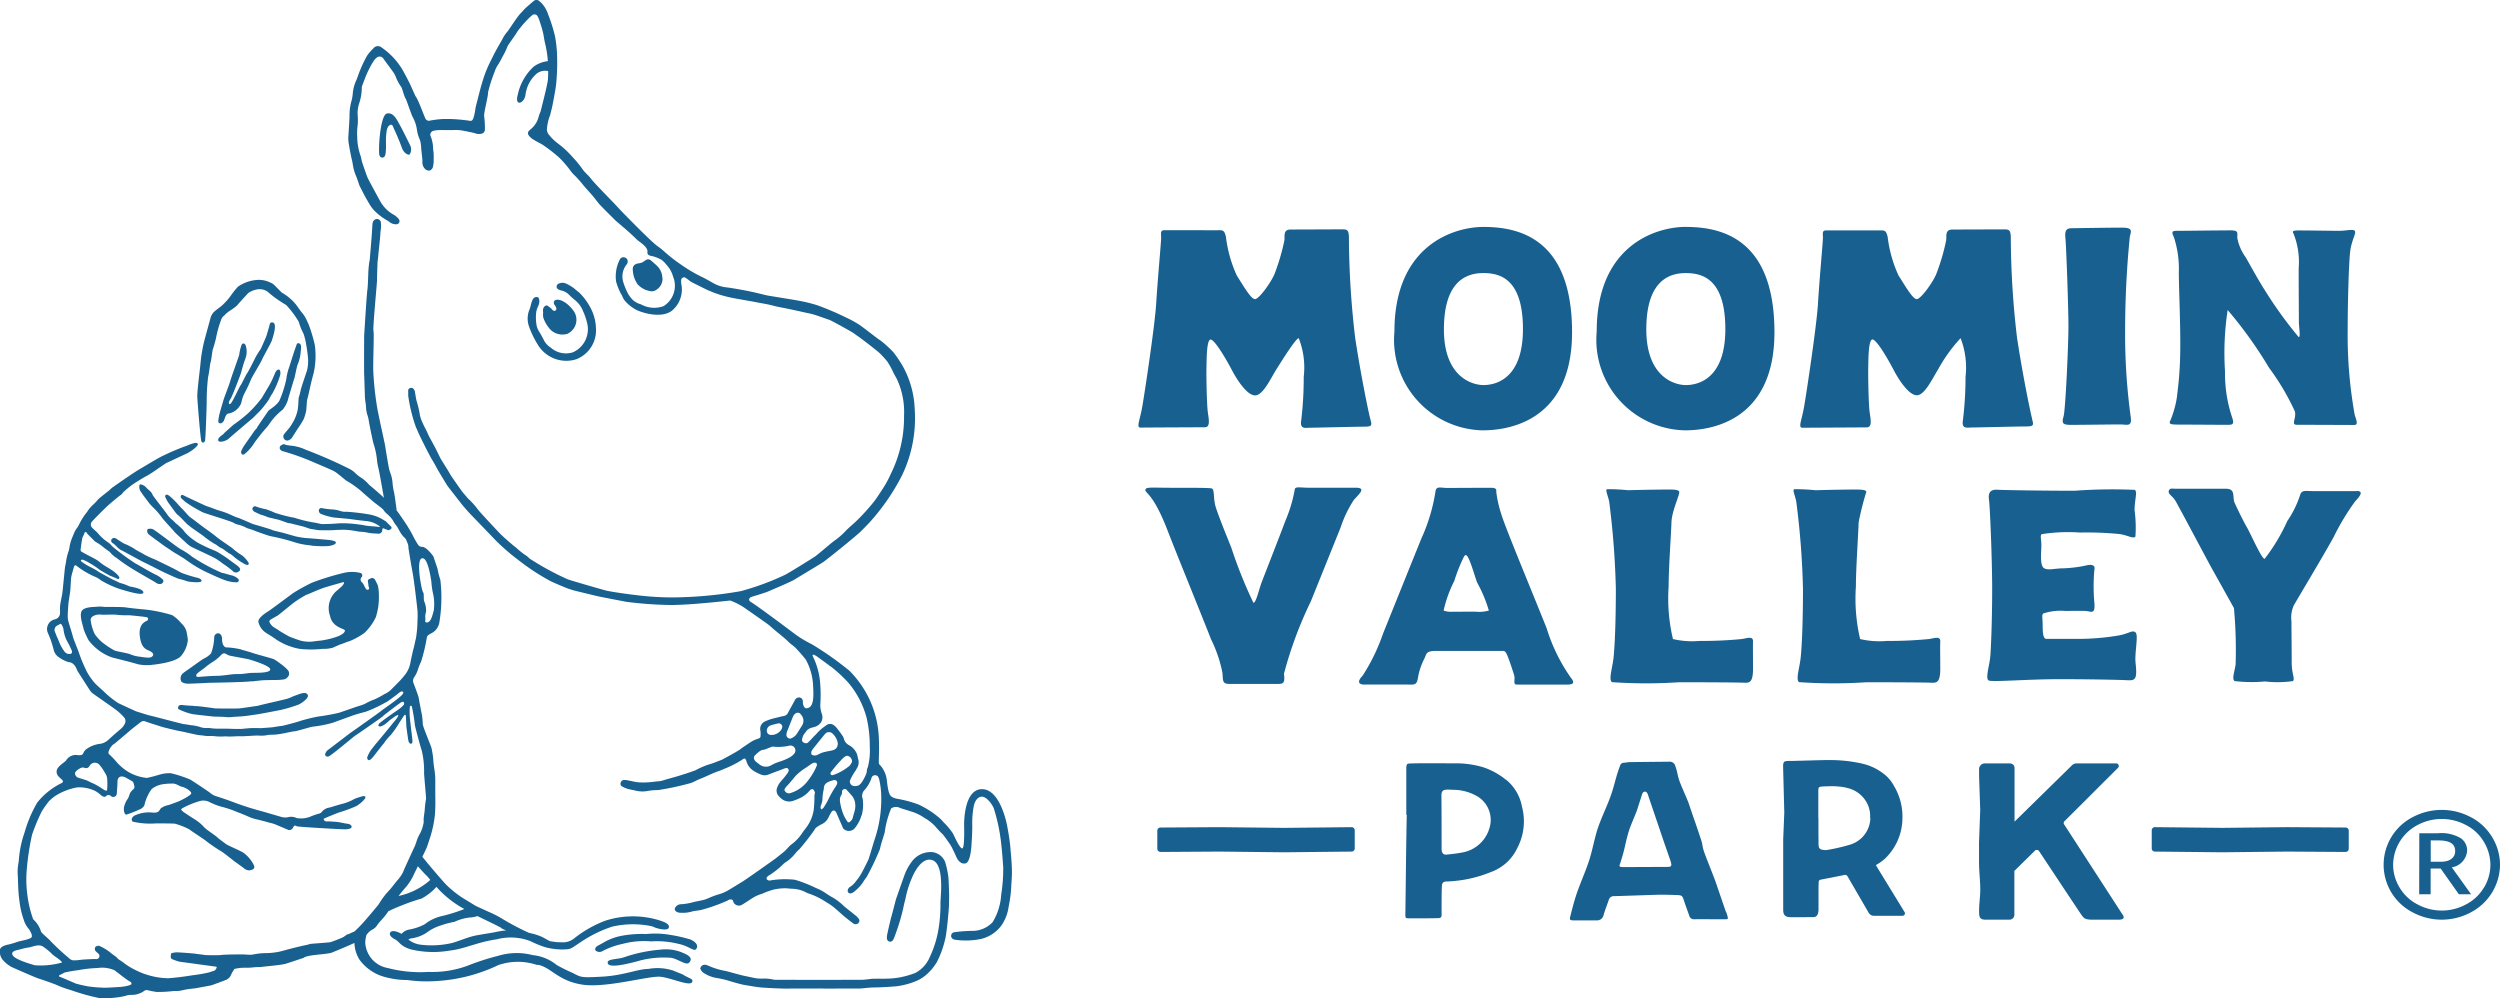 <svg xmlns="http://www.w3.org/2000/svg" width="354.001" height="141.334" viewBox="0 0 354.001 141.334">
  <g id="グループ_11837" data-name="グループ 11837" transform="translate(3950.541 -16556.569)">
    <path id="パス_28780" data-name="パス 28780" d="M298.144,744.275c.315-.092.359.315.523.642s.705,1.547,1.1,2.643c.248.672.8,1.018,1.065.937a1.3,1.3,0,0,0,.116-1.277c-.539-1.077-1.119-2.3-1.791-3.476-.353-.612-.807-1.24-1.538-1.062-.812.208-1.176,4.049-1.081,5.641,0,.2.088.594.443.594s.435-.362.462-.563c.146-1.091-.017-1.649.1-2.731.024-.156.031-1.176.6-1.344" transform="translate(-4193.39 15829.966)" fill="#186090"/>
    <path id="パス_28781" data-name="パス 28781" d="M388.45,856.085c-.123-1.411-.376-2.731-.462-3.2-.123-.672-1.107-5.433-3.71-5.267-2.321.152-2.4,4.35-2.4,4.967,0,.495.093,3.313-.249,3.414s-1.159-1.786-1.332-2.106a9.179,9.179,0,0,0-1.318-1.579,4.744,4.744,0,0,0-.526-.563,13.025,13.025,0,0,0-3.017-1.959,17.047,17.047,0,0,0-3.138-.836c-.961-.249-1.105-.48-1.361-2.563a3.777,3.777,0,0,0-1.1-2.33c-.114-.362.09-1.782-.057-4.132a14.258,14.258,0,0,0-4.172-9.113,45.81,45.81,0,0,0-5.293-3.725,16.814,16.814,0,0,1-2.355-1.412c-.128-.106-5.4-4.065-6.273-4.569-.353-.2-.331-.523.021-.7.1-.047,2.016-.6,2.482-.819.426-.192,3.074-1.295,3.644-1.645.743-.453,3.843-2.312,4.084-2.482.674-.466,4.792-3.8,5.329-4.345.438-.454.894-.894,1.311-1.353a30.691,30.691,0,0,0,4.545-6.626,18.7,18.7,0,0,0,1.782-9.3,13.585,13.585,0,0,0-1.69-6.123,17.887,17.887,0,0,0-1.339-1.986c-.4-.425-.831-.824-1.273-1.214a7.767,7.767,0,0,0-.807-.61c-.333-.227-2.132-1.648-2.757-2.07a15.641,15.641,0,0,0-1.867-1.016,41.237,41.237,0,0,0-4.025-1.72,21.894,21.894,0,0,0-2.693-.661c-.663-.135-4.2-.681-4.546-.762-.762-.185-1.519-.377-2.3-.54-.66-.147-2.868-.537-3.3-.575a4.84,4.84,0,0,1-1.952-.622c-.6-.336-1.186-.684-1.81-.969a21.851,21.851,0,0,1-2.79-1.675,23.372,23.372,0,0,1-2.568-2.042c-.27-.227-.563-.428-.843-.641-.98-.745-4.815-4.683-5.026-4.91-.424-.44-.828-.9-1.254-1.334-.689-.7-2.665-2.747-2.922-3.1-.464-.639-.949-.923-1.372-1.583a16.949,16.949,0,0,0-1.4-1.675,12.845,12.845,0,0,0-1.905-1.768,6.964,6.964,0,0,1-1.446-1.413,1.3,1.3,0,0,1-.2-.587,6.466,6.466,0,0,1,.457-2.07c.125-.5.248-.978.35-1.474.059-.3.457-2.343.511-3.006a30.707,30.707,0,0,0,.133-3.647,18.106,18.106,0,0,0-.315-3.114,24.093,24.093,0,0,0-.982-3.088,4.1,4.1,0,0,0-.675-1.264,3.042,3.042,0,0,0-.549-.556.58.58,0,0,0-.816,0c-.39.32-.776.655-1.148.994-.225.208-.409.455-.629.667-.544.526-1.689,2.39-1.943,2.672a4.893,4.893,0,0,0-.7,1.053c-.208.411-.811,1.327-1.595,2.963a17.072,17.072,0,0,0-1.27,3.2c-.336,1.1-.743,2.821-.771,2.906a6.664,6.664,0,0,0-.22,1.053c-.22,1.287-.386,1.521-.779,1.432a23.5,23.5,0,0,0-2.766-.249h-.992a14,14,0,0,0-1.8.215.572.572,0,0,1-.663-.2c-.125-.161-1.036-2.717-1.382-3.154-.14-.181-.743-1.67-1.027-2.186-.177-.334-.334-.675-.523-.994a10.043,10.043,0,0,0-3.351-3.835.8.8,0,0,0-1.124.151v0a5.329,5.329,0,0,0-.471.5,3.487,3.487,0,0,0-.466.616,18.638,18.638,0,0,0-1.28,2.87,5.788,5.788,0,0,1-.248.63,5.553,5.553,0,0,0-.445,1.676,5.878,5.878,0,0,1-.2,1.183,7.557,7.557,0,0,0-.269,2.158c0,.435-.154,2.567-.175,3.024a4.747,4.747,0,0,0,.09.97c.1.632.225,1.242.353,1.881a8.012,8.012,0,0,1,.2.956,6.454,6.454,0,0,0,.5,1.709c.1.248.18.5.27.744a4.835,4.835,0,0,0,.187.547c.249.5.5.994.769,1.491.249.449.5.895.772,1.325a4.036,4.036,0,0,0,.7.842,7.914,7.914,0,0,0,1.739,1.285,2.073,2.073,0,0,1,.265.192,1.5,1.5,0,0,0,.968.31.44.44,0,0,0,.44-.443.489.489,0,0,0-.014-.116.88.88,0,0,0-.192-.305,3.939,3.939,0,0,0-.454-.392,6.2,6.2,0,0,1-.665-.419,4.713,4.713,0,0,1-1.368-1.524,2.509,2.509,0,0,0-.14-.236l-.774-1.429c-.3-.556-.6-1.105-.885-1.673-.109-.208-.746-2.052-.828-2.347s-.1-.563-.2-.826a8.3,8.3,0,0,1-.469-2.7,8.029,8.029,0,0,1,.066-1.649,7.51,7.51,0,0,0,0-1.344,4.412,4.412,0,0,1,.2-1.675,7.37,7.37,0,0,0,.384-2.319.828.828,0,0,1,.066-.249c.107-.291.218-.587.333-.878a13.62,13.62,0,0,1,1.273-2.587,2.038,2.038,0,0,1,.459-.5.634.634,0,0,1,.887.1l.024.033c.075.1.135.2.208.3.383.525.781,1.043,1.155,1.576a3.011,3.011,0,0,1,.364.62,6.33,6.33,0,0,0,.823,1.55c.126.165.393,1.311.625,1.659.137.217.769,2.191.994,2.6a5.239,5.239,0,0,1,.6,1.817,4.851,4.851,0,0,0,.365,1.283,2.965,2.965,0,0,1,.194.821,5.008,5.008,0,0,1,.045.575c.05.5.111.973.156,1.458.024.178,0,.357.012.538a1.256,1.256,0,0,0,.284.742.783.783,0,0,0,.746.332.742.742,0,0,0,.48-.618.281.281,0,0,0,.014-.088,3.845,3.845,0,0,0,.066-.44c0-.4.022-.8,0-1.212,0-.3-.09-.589-.078-.878a5.161,5.161,0,0,0-.317-1.557.537.537,0,0,1,.081-.667c.225-.3,1.365-.279,1.58-.277h1.574a5.478,5.478,0,0,1,1.365.1c.156.042.313.054.464.087.424.092.864.163,1.276.3a1.446,1.446,0,0,0,.842.029.582.582,0,0,0,.469-.558,12.625,12.625,0,0,0-.1-1.87c-.085-.544.568-2.794.554-3.461a21.686,21.686,0,0,1,.954-2.96,3.375,3.375,0,0,1,.362-.769,11.478,11.478,0,0,0,.71-1.257,9.582,9.582,0,0,0,.724-1.489c.062-.2,1.1-1.554,1.4-2.1a14.562,14.562,0,0,1,1.441-1.7,7.18,7.18,0,0,1,.641-.6.5.5,0,0,1,.7.028.546.546,0,0,1,.085.128,3.1,3.1,0,0,1,.223.5c.132.4.26.795.376,1.195.081.271.151.546.208.819.08.407.128.821.227,1.228a16.145,16.145,0,0,1,.414,2.581v.012a4.247,4.247,0,0,0-2.009.778,7.5,7.5,0,0,0-2.267,4.037c-.443,1.611.88,1.24,1.1,0a4.742,4.742,0,0,1,1.538-3,1.923,1.923,0,0,1,1.68-.4c0,.5-.017.925-.033,1.145-.028.656-.894,3.952-.991,4.385-.081.315-.248.613-.324.929a3.278,3.278,0,0,1-1.091,1.74,2.767,2.767,0,0,0-.249.22.5.5,0,0,0-.085.651,2.133,2.133,0,0,0,.745.655c.371.248.793.436,1.178.663a20.952,20.952,0,0,1,2.482,1.927,15.953,15.953,0,0,1,1.491,1.736,4.179,4.179,0,0,0,.6.689,15.991,15.991,0,0,1,1.3,1.467c.357.415.727.823,1.1,1.242.161.183.315.369.466.563.248.3.468.632.745.923.71.746,1.441,1.465,2.177,2.192.2.191.416.362.625.542.374.324.745.639,1.117.963.435.392.866.785,1.278,1.195.353.355,1.621,1.032,1.528,1.8-.057.417.289.5.71.578a5.134,5.134,0,0,1,1.285.518,3.712,3.712,0,0,1,.71.719,3.855,3.855,0,0,1,.916,1.635,3.4,3.4,0,0,1-1.339,4.2,3.849,3.849,0,0,1-3.19-.248,2.807,2.807,0,0,1-1.122-.589,3.977,3.977,0,0,1-.779-1.037,9.111,9.111,0,0,1-.57-1.381,2.73,2.73,0,0,1,.412-2.624.634.634,0,0,0,.147-.279.65.65,0,0,0,0-.343.612.612,0,0,0-.558-.422.547.547,0,0,0-.509.277,5.207,5.207,0,0,0-.558,3.143,8.461,8.461,0,0,0,.684,1.74c.2.279.282.655.5.925a5.449,5.449,0,0,0,1.583,1.309c.715.416,3.663,1.387,5.2.13a3.911,3.911,0,0,0,1.268-3.758,2.669,2.669,0,0,1-.017-.533.407.407,0,0,1,.428-.385.4.4,0,0,1,.227.086c.23.149.442.328.663.494.163.121,2.388,1.21,2.534,1.271.2.083.419.157.6.249a16.565,16.565,0,0,0,2.927.833c.379.08,2.811.5,3.038.549.88.18,1.77.3,2.641.535.648.177,1.325.279,1.986.419.773.161,1.541.327,2.307.5.478.109.958.192,1.429.331.743.227,1.453.5,2.184.745.39.13,3.322,1.777,3.476,1.905a6.523,6.523,0,0,0,.56.4c.5.331,2.657,2.01,3.069,2.382a13.3,13.3,0,0,1,1.117,1.221,10.477,10.477,0,0,1,.857,1.555c.156.31.331.611.5.921a11.052,11.052,0,0,1,1.017,5.213,18.079,18.079,0,0,1-1.862,8.194c-.22.5-.466.972-.731,1.445-.2.362-1.269,2.006-1.619,2.449a29,29,0,0,1-2.617,2.88c-.5.478-1.051.9-1.512,1.411a10.838,10.838,0,0,1-1.618,1.377c-.5.367-2.191,1.843-2.608,2.135s-3.746,2.359-4.3,2.631a37.231,37.231,0,0,1-6.264,2.306,58.018,58.018,0,0,1-9.811.885A40.862,40.862,0,0,1,336,820.2c-2.567-.289-4.278-.589-4.716-.684-.109-.021-1.207-.329-2.4-.677-1.391-.4-2.918-.854-3.19-.963a39.816,39.816,0,0,1-5.322-2.9c-.135-.13-.265-.249-.411-.372a10.871,10.871,0,0,1-1.562-1.228c-.061-.061-.159-.1-.227-.163-.4-.338-.8-.674-1.188-1.022-.248-.225-.5-.452-.745-.689-.159-.156-2.91-3.083-3.2-3.476a10.8,10.8,0,0,0-1.4-1.564,1.8,1.8,0,0,1-.21-.248c-.19-.216-.376-.434-.563-.66s-1.647-2.317-1.723-2.461c-.222-.44-1.174-1.907-1.358-2.234-.237-.424-.424-.863-.646-1.294-.248-.5-.523-.994-.783-1.467-.095-.173-.192-.343-.277-.519s-.18-.412-.277-.615c-.2-.4-.419-.8-.6-1.219a4.641,4.641,0,0,1-.4-1.18,13.187,13.187,0,0,0-.327-1.491c-.052-.216-.135-.424-.175-.641-.081-.378-.13-.764-.2-1.138a.83.83,0,0,0-.152-.324.435.435,0,0,0-.5-.159.371.371,0,0,0-.291.37c0,.22.021.442,0,.67a22.2,22.2,0,0,0,1.117,4.557,7.186,7.186,0,0,1,.293.66c.192.454,1.552,3.213,2.011,3.956.294.476.547.968.819,1.453.232.385,1.131,1.918,1.389,2.274.116.156,1.292,1.663,1.758,2.262a24.847,24.847,0,0,0,1.716,1.957c.367.379,3.228,3.346,3.336,3.459a29.271,29.271,0,0,0,3.052,2.651,31.774,31.774,0,0,0,4.716,3.1c.712.327,1.429.633,2.154.925.348.142.71.249,1.069.358.161.048,2.354.577,3.287.8.807.189,3.623.707,4.1.809a54.251,54.251,0,0,0,6.374.462c2.118,0,5.556-.32,8.405-.635a9.234,9.234,0,0,1,2.4,1.3c.374.248,3.031,2.108,3.207,2.271.655.629,1.938,1.58,2.584,2.217.412.414.828.646,1.219,1.076.466.5.847.94,1.275,1.47a8.271,8.271,0,0,1,1.055,3.725c.107,1.668.09,3.188-.979,3.2a.377.377,0,0,1-.26-.159,1.23,1.23,0,0,1-.211-.762.552.552,0,0,0-.485-.61.588.588,0,0,0-.2.014.671.671,0,0,0-.464.409c-.31.571-.625,1.133-.93,1.7a.848.848,0,0,1-.66.511c-.291.043-.577.135-.868.2s-.643.152-.953.249a5.2,5.2,0,0,0-.746.293,1.144,1.144,0,0,0-.7,1.365,2.62,2.62,0,0,1,.021.578c0,.367-.047.411-.423.544a4.576,4.576,0,0,0-.729.305c-.464.284-.906.594-1.359.895-.182.123-.341.27-.52.381-.764.48-2.411,1.36-2.439,1.372-.483.184-.964.381-1.455.551a11.225,11.225,0,0,0-2.217.9,1.755,1.755,0,0,1-.345.142c-.327.116-.651.232-.98.34-.5.156-.994.318-1.491.462-.57.168-1.148.31-1.72.495a3.261,3.261,0,0,1-.823.168c-.4.026-.783.1-1.169.123a10.857,10.857,0,0,1-1.621.019c-.528-.047-1.043-.2-1.574-.289a1.832,1.832,0,0,0-.509-.038.494.494,0,0,0-.428.367.426.426,0,0,0,.159.528,4.49,4.49,0,0,0,.764.341c.355.109.746.156,1.1.249a4.128,4.128,0,0,0,1.692.085,8.153,8.153,0,0,1,1.555-.142,38.528,38.528,0,0,0,4.236-.888,4.555,4.555,0,0,0,1.181-.452c.215-.116.45-.208.677-.3s.5-.208.733-.312c.514-.222,1.02-.478,1.545-.66a9.347,9.347,0,0,0,1.088-.431,13.4,13.4,0,0,0,2.4-1.216,1.306,1.306,0,0,1,.269-.175.173.173,0,0,1,.241.031l.007.009a.674.674,0,0,1,.142.268,2.307,2.307,0,0,0,.951,1.349,5.162,5.162,0,0,0,1.032.537,1.413,1.413,0,0,0,1.185.023c.63-.248,1.254-.476,1.888-.71a3.843,3.843,0,0,1,.528-.19.327.327,0,0,1,.4.23.335.335,0,0,1,.007.137.744.744,0,0,1-.144.324,12.688,12.688,0,0,1-.819,1.036,2.909,2.909,0,0,0-.691,1.1,1.151,1.151,0,0,0,.27,1.165,2.523,2.523,0,0,0,.334.319,1.7,1.7,0,0,0,1.718.315c.248-.094.5-.178.745-.293a4.123,4.123,0,0,0,1.588-1.179.549.549,0,0,1,.4-.175c.09.014.166.187.249.3.149.2,0,.4,0,.6a18.85,18.85,0,0,1-.095,1.962,5.369,5.369,0,0,1-.762,2.127c-.227.39-.539.745-.8,1.107a6.3,6.3,0,0,1-1.68,1.794,2.684,2.684,0,0,0-.362.355c-.185.184-.348.388-.542.561-.412.345-.84.674-1.259,1.01-.23.175-4.2,2.993-4.74,3.313-.653.393-1.292.795-1.948,1.181a5.58,5.58,0,0,1-1.488.622,12.96,12.96,0,0,0-1.491.578,5.168,5.168,0,0,1-.62.2c-.426.1-.859.18-1.29.272a8.242,8.242,0,0,1-1.713.313,1.048,1.048,0,0,0-.8.31c-.338.372-.177.637.135.8a1.036,1.036,0,0,0,.452.1,4.709,4.709,0,0,0,1.593-.154c.443-.142.935-.135,1.387-.249a24.647,24.647,0,0,0,3.724-1.322.675.675,0,0,1,.58-.142c.2.045.171.234.249.362a.849.849,0,0,0,1.124.419l.049-.027a6.672,6.672,0,0,0,.592-.366c.456-.289.9-.6,1.377-.859a6.7,6.7,0,0,1,.961-.366,10.1,10.1,0,0,1,1.588-.577,7.511,7.511,0,0,1,1.737-.182c.286.012.568.054.852.066a4.624,4.624,0,0,1,1.569.312c.289.118.554.291.854.381a10,10,0,0,1,2.425,1.2,8.416,8.416,0,0,1,1.046.7c.5.412.97.857,1.467,1.283.436.362.888.707,1.349,1.053a.534.534,0,0,0,.655-.036.446.446,0,0,0,.123-.6,2.315,2.315,0,0,0-.466-.5c-.53-.443-1.089-.857-1.624-1.3a8.311,8.311,0,0,0-1.491-1.18,11.491,11.491,0,0,1-1.117-.682,6.888,6.888,0,0,0-1.4-.742,19.536,19.536,0,0,0-2.78-1.108,2.694,2.694,0,0,0-.7-.1,12.407,12.407,0,0,0-3.026.152.486.486,0,0,1-.452-.19c-.078-.172.05-.289.135-.4a.484.484,0,0,1,.185-.13,11.431,11.431,0,0,0,2.061-1.642,1.712,1.712,0,0,1,.334-.249,5.35,5.35,0,0,0,1.342-1.242,5.408,5.408,0,0,1,.575-.584,33.165,33.165,0,0,0,2.137-2.747.874.874,0,0,1,.248-.322,5.018,5.018,0,0,1,.833-.5,1.922,1.922,0,0,0,.9-.933,7.833,7.833,0,0,1,.383-.717c.227-.348.52-.331.705.024a1.01,1.01,0,0,1,.081.166c.3.7.6,1.4.909,2.1a1.1,1.1,0,0,0,1.554.048l.069-.071a5.267,5.267,0,0,0,.868-1.512,1.164,1.164,0,0,1,.142-.374,5.773,5.773,0,0,0,.125-2.3,1.156,1.156,0,0,1,.227-1.2,4.687,4.687,0,0,0,1.046-1.82.507.507,0,0,1,.5-.312.491.491,0,0,1,.468.317,1.858,1.858,0,0,1,.142.471,11.452,11.452,0,0,1,.232,1.77,17.861,17.861,0,0,1-.933,6.571c-.118.367-.745,2.483-.847,2.759-.052.125-.71,1.488-1.02,2.014a7.181,7.181,0,0,1-.746,1.077,3.027,3.027,0,0,1-.814.8.722.722,0,0,0-.369.5.367.367,0,0,0,.27.445.376.376,0,0,0,.184,0,1.022,1.022,0,0,0,.386-.181,6.353,6.353,0,0,0,1.3-1.348,6.387,6.387,0,0,1,.54-.789,37.154,37.154,0,0,0,1.855-3.893c.078-.286.137-.575.22-.863.154-.514.324-1.022.476-1.534a13.191,13.191,0,0,1,.921-3.424,1.243,1.243,0,0,1,1.275-.05c.476.163.958.293,1.434.459a6.543,6.543,0,0,1,1.9.871c.2.149.436.248.627.4a6.536,6.536,0,0,1,.98.84,14.2,14.2,0,0,0,.994,1.073,2.25,2.25,0,0,1,.3.342c.216.292.431.59.635.885a6.742,6.742,0,0,1,.433.691c.234.464.457.939.672,1.42.073.171.516,1.039,1.276.859s.847-2.631.862-2.925c.057-.831.1-1.668.092-2.5a12.781,12.781,0,0,1,.2-2.619c.121-.639.454-1.33,1.1-1.4s1.47.956,1.756,1.668a26.063,26.063,0,0,1,1.027,4.842c.156,1.38.232,2.574.3,3.452a23.489,23.489,0,0,1-.284,3.907,8.542,8.542,0,0,1-1.207,3.888,3.917,3.917,0,0,1-2.766,1.242,19.556,19.556,0,0,0-2.709.2.516.516,0,0,0-.116.971.738.738,0,0,0,.268.087,10.664,10.664,0,0,0,3.665-.112,5.047,5.047,0,0,0,2.872-1.879,6.1,6.1,0,0,0,1.039-2.65c.019-.1.045-.206.057-.308a17,17,0,0,0,.322-2.7c0-.249.094-1.056.092-1.886,0-1.164-.128-2.484-.206-3.28m-31.583-16.781c.248-.648.5-1.294.766-1.94a1.207,1.207,0,0,1,.194-.344c.355-.373.745-.359.994.043a1.267,1.267,0,0,1,.111,1.514c-.265.4-.5.823-.773,1.221a1.6,1.6,0,0,1-.5.447c-.2.118-.438.272-.681.087a.508.508,0,0,1-.248-.525,2.527,2.527,0,0,1,.111-.5m-2.4-.745a9.3,9.3,0,0,1,1.065-.284.5.5,0,0,1,.613.333c.083.18-.076.552-.289.745a1.636,1.636,0,0,1-1.389.535.588.588,0,0,1-.5-.57.827.827,0,0,1,.518-.765m1.384,5.1a6.187,6.187,0,0,0-1.254.526,1.475,1.475,0,0,1-1.725-.142c-.163-.132-.334-.248-.5-.39a.9.9,0,0,1-.187-.272.547.547,0,0,1,0-.471c.08-.123.814-.852,1.14-.878.5-.047,1.162-.447,1.491-.478a6.9,6.9,0,0,0,2.279-.121.7.7,0,0,1,.745,1.119,2.391,2.391,0,0,1-.663.542,7.9,7.9,0,0,1-1.346.568m5.094.856a10.059,10.059,0,0,1-1.242,1.985,4.819,4.819,0,0,1-2.291,1.6l-.213.059a.631.631,0,0,1-.648-.3c-.147-.178-.036-.348.066-.485.159-.213.362-.4.537-.6.315-.367.62-.746.93-1.11a8.09,8.09,0,0,1,1.491-1.166c.249-.171.473-.339.722-.5.206-.128.464-.249.672-.109s.073.419-.038.615m-.106-1.689c-.18-.015-.417-.036-.5-.142a.557.557,0,0,1,0-.5,1.966,1.966,0,0,1,.35-.5q.657-.827,1.325-1.643a2.647,2.647,0,0,1,.357-.4.731.731,0,0,1,.819-.011,2.324,2.324,0,0,1,.852,1.464c-.014.639-.293.918-.958,1.041-.4.078-.812.154-1.209.27a5.429,5.429,0,0,0-.677.31.761.761,0,0,1-.36.092m3.1,4.006a1.336,1.336,0,0,1-.182.381,14.261,14.261,0,0,0-1.086,1.919c-.192.381-.417.745-.644,1.1a1.682,1.682,0,0,1-.3.248c-.049-.078-.1-.128-.111-.187a.705.705,0,0,1,.014-.315,2.9,2.9,0,0,0,.249-1.269c.024-.282.073-.551.116-.831a2.39,2.39,0,0,0,.078-.409.9.9,0,0,1,.5-.814,3.313,3.313,0,0,1,.916-.329.379.379,0,0,1,.464.277.358.358,0,0,1-.01.218m-.9-1.581c.248-.348.521-.674.8-1.006.211-.249.445-.5.677-.745a2.3,2.3,0,0,1,.355-.356c.21-.166.459-.35.726-.182a.814.814,0,0,1,.454.8,2.755,2.755,0,0,1-.326.523,7.372,7.372,0,0,1-2.343,1.334.343.343,0,0,1-.319-.054.319.319,0,0,1-.024-.324m3.379,5.5c-.078.294-.185.587-.246.882a1.085,1.085,0,0,1-.424.616.216.216,0,0,1-.367-.052,8.2,8.2,0,0,1-.45-.764,7.348,7.348,0,0,1-.513-1.661c-.279-1.169.248-1.243.218-1.654a.95.95,0,0,1,0-.168.415.415,0,0,1,.338-.346c.168-.043.269.061.367.175.248.277.5.547.734.826a2.08,2.08,0,0,1,.433,1.154,2.475,2.475,0,0,1-.1.994m2.158-9.122a9.234,9.234,0,0,1-.274,2.882,1.444,1.444,0,0,0-.151.642c0,.248-.684,1.77-1.186,1.947-1.008.352-1.3-.377-1.188-.705a7.589,7.589,0,0,1,.8-1.408c.071-.132.149-.27.223-.4a1.489,1.489,0,0,0,.147-1.169c-.071-.248-.1-.527-.187-.773a2.486,2.486,0,0,0-1.105-1.24,1.422,1.422,0,0,1-.746-.928,1.375,1.375,0,0,0-.248-.483c-.249-.374-.53-.745-.807-1.093a1.76,1.76,0,0,0-.3-.277.873.873,0,0,0-1.19,0,6.435,6.435,0,0,0-1.292,1.112,5.476,5.476,0,0,1-.386.393c-.248.27-.495.547-.76.8a.493.493,0,0,1-.677.109.4.4,0,0,1-.248-.494,1.694,1.694,0,0,1,.322-.779c.144-.156.249-.353.393-.5a1.56,1.56,0,0,1,.424-.27c.22-.087.454-.13.677-.2a1.636,1.636,0,0,0,.873-.656,1.411,1.411,0,0,0,.116-1.126,3.852,3.852,0,0,1-.237-1.309,20.508,20.508,0,0,0-.035-3.28,10.377,10.377,0,0,0-.864-3.284,2.253,2.253,0,0,1-.175-.367.191.191,0,0,1,0-.154.248.248,0,0,1,.177-.026,3.7,3.7,0,0,1,.476.276c.653.471,1.294.947,1.936,1.423a.046.046,0,0,1,.045.019,19.753,19.753,0,0,1,2.447,2.281,12.8,12.8,0,0,1,2.551,4.922,17.664,17.664,0,0,1,.45,4.11" transform="translate(-4195.9 15820.702)" fill="#186090"/>
    <path id="パス_28782" data-name="パス 28782" d="M350.849,790.228a10.854,10.854,0,0,0-.462-2.049,2.3,2.3,0,0,0-1.715-1.309,3.325,3.325,0,0,0-2.847,1.179,7.294,7.294,0,0,0-1.24,2.291c-.383,1.057-.745,2.113-1.119,3.175-.066.2-.495,1.955-.7,2.625-.052.2-.267,1.088-.456,1.95-.128.57-.322,1.322.222,1.441s.648-.511.97-1.365a28.377,28.377,0,0,0,.861-2.84c.147-.594.249-1.192.421-1.774a13.8,13.8,0,0,1,.816-2.755c.724-1.84,1.775-3.091,2.882-2.832,1.211.279,1.356,2.281,1.375,3.509s-.1,1.985-.1,2.717a21.175,21.175,0,0,1-.22,3.192,14.984,14.984,0,0,1-1.287,4.331,4.53,4.53,0,0,1-2.042,2.256,12.513,12.513,0,0,1-2.175.627,10.967,10.967,0,0,1-1.822.182c-.561.026-1.117,0-1.668.014h-.381c-.549.052-1.1.151-1.637.151q-6,.018-11.995,0a2.033,2.033,0,0,1-.381-.021,6.077,6.077,0,0,0-1.448-.154,5.288,5.288,0,0,1-1.315-.085c-.611-.142-1.228-.248-1.841-.4-.743-.19-1.5-.417-2.264-.6a9.884,9.884,0,0,1-2.409-.746,1.35,1.35,0,0,0-.268-.087.643.643,0,0,0-.814.347c-.031.057-.062.154-.031.2a1.521,1.521,0,0,0,.364.508,4.876,4.876,0,0,0,1.841.767,15,15,0,0,1,1.649.358q.965.305,1.945.551c.445.111.92.175,1.382.249.4.071.8.135,1.209.178s.783.066,1.171.085c.679.033,1.36.073,2.039.09.474.014.949,0,1.427,0H331.7c.466,0,.935-.017,1.4,0,.793.019,1.59,0,2.381,0h2.863c.651-.05,1.311-.144,1.966-.152,1.093-.014,2.172-.08,3.259-.175a10.808,10.808,0,0,0,2.451-.618,5.6,5.6,0,0,0,1.543-.854,7.4,7.4,0,0,0,1.683-1.945,13.968,13.968,0,0,0,1.221-3.435c.249-1.241.5-4.312.5-4.648s.021-1.268.021-1.37c-.016-.3-.052-2.329-.135-2.783" transform="translate(-4167.128 15890.364)" fill="#186090"/>
    <path id="パス_28783" data-name="パス 28783" d="M306.812,754.825a.548.548,0,0,0-.584.2.75.75,0,0,0-.1.152c-.248.5-.27.993-.495,1.512a3.335,3.335,0,0,0,.038,2.447,12.471,12.471,0,0,0,1.143,2.343,3.134,3.134,0,0,0,.353.528,4.694,4.694,0,0,0,5.142,1.609,4.4,4.4,0,0,0,2.78-4.437,6.6,6.6,0,0,0-.871-3.031,8.67,8.67,0,0,0-1.465-1.941c-.142-.123-.289-.234-.431-.348a5.53,5.53,0,0,0-1.477-.96,1.2,1.2,0,0,0-1.093.045.44.44,0,0,0-.182.594.45.45,0,0,0,.227.2,1.659,1.659,0,0,0,.4.145,2.24,2.24,0,0,1,1.051.571,9.484,9.484,0,0,0,.786.719,3.776,3.776,0,0,1,1.24,1.656,8.732,8.732,0,0,1,.549,1.6,3.579,3.579,0,0,1-1.985,4.2,3.232,3.232,0,0,1-3.15-.66,2.728,2.728,0,0,1-.942-.994c-.135-.282-.286-.559-.44-.833-.125-.227-.277-.433-.39-.665a2.359,2.359,0,0,1-.209-.54,6.262,6.262,0,0,1-.111-1.557,2.9,2.9,0,0,1,.246-1.148c.336-.589.291-1.318-.031-1.417" transform="translate(-4181.243 15843.822)" fill="#186090"/>
    <path id="パス_28784" data-name="パス 28784" d="M307.02,754.683a3.933,3.933,0,0,1,.476.355c.078.066.116.172.2.223s.249.2.4.068a.317.317,0,0,0,.1-.421,2.032,2.032,0,0,0-.159-.3c-.031-.05-.074-.088-.1-.137a.506.506,0,0,1,.016-.523c.483-.424,1.678.075,2.636,1.325a2.173,2.173,0,0,1-.324,3.057,2.41,2.41,0,0,1-.239.17.911.911,0,0,1-.4.171,2.427,2.427,0,0,1-2.187-.587,4.719,4.719,0,0,1-1.055-1.739,2.453,2.453,0,0,1-.028-.672c0-.154-.024-.308-.014-.466.033-.383.39-.722.689-.543" transform="translate(-4179.991 15845.209)" fill="#186090"/>
    <path id="パス_28785" data-name="パス 28785" d="M314.076,755.865a1.1,1.1,0,0,0,.953-.151,1.847,1.847,0,0,0,.9-1.586c-.033-.211-.047-.421-.092-.615a2.5,2.5,0,0,0-.546-1.058c-.341-.341-.7-.664-1.074-.97a.554.554,0,0,0-.554-.045,1.6,1.6,0,0,0-.35.223,1.553,1.553,0,0,1-.689.277c-.681.073-.994.414-.9,1.048a3.691,3.691,0,0,0,.684,1.938,3.023,3.023,0,0,0,1.671.937" transform="translate(-4172.653 15841.906)" fill="#186090"/>
    <path id="パス_28786" data-name="パス 28786" d="M286.732,775.46c.107-.3.249-5.35.249-5.424a29,29,0,0,1,.2-3.682c.118-.4.293-1.893.321-1.964.156-.4.261-1.765.362-1.985a14.483,14.483,0,0,0,.447-1.6,15.089,15.089,0,0,1,.8-2.754,1.469,1.469,0,0,1,.36-.393,3.9,3.9,0,0,1,.887-.729,8.151,8.151,0,0,0,.942-.705c.208-.27.447-.523.674-.779.3-.326.6-.648.9-.975a3.263,3.263,0,0,1,1.126-.478,1.955,1.955,0,0,1,1.884.544,17.625,17.625,0,0,0,2.345,1.638,13.181,13.181,0,0,1,1.789,2.383,8.227,8.227,0,0,0,.679,1.692,9.742,9.742,0,0,1,.293,1.1,23.884,23.884,0,0,1,.341,2.39,5.584,5.584,0,0,1-.154,1.74c-.125.371-.745,2.182-.876,2.684a8.936,8.936,0,0,1-.248.993c-.118.248-.042,1.2-.22,2.016a5.8,5.8,0,0,1-.691,1.694,7.071,7.071,0,0,1-.421.653c-.208.272-.445.523-.656.785-.151.192-.319.381-.2.655a.532.532,0,0,0,.632.4l.071-.022a1.113,1.113,0,0,0,.466-.336c.284-.449.578-.9.864-1.356a13.84,13.84,0,0,0,.826-1.323,7.251,7.251,0,0,0,.338-1.147c.033-.1.1-1.453.137-1.572.2-.612.481-2.236.911-3.724a11.289,11.289,0,0,0,.182-4.025,22.188,22.188,0,0,0-.857-2.885c-.085-.177-.154-.352-.248-.532a4.388,4.388,0,0,0-.639-1.084c-.345-.388-.61-.837-.93-1.242a7.149,7.149,0,0,0-1.91-1.638.939.939,0,0,1-.161-.116c-.35-.35-.689-.709-1.046-1.048a1.245,1.245,0,0,0-.459-.284,3.622,3.622,0,0,0-2.193-.372,5.392,5.392,0,0,0-2.433.92,11.288,11.288,0,0,0-.949,1.169,8.606,8.606,0,0,1-1.432,1.6c-.3.232-.6.454-.89.691a1.921,1.921,0,0,0-.608.918q-.373,1.374-.745,2.73a21.785,21.785,0,0,0-.6,2.913c-.057.476-.1.949-.147,1.427,0,0-.412,3.322-.4,4.093,0,.41.459,6.207.589,6.384a.249.249,0,0,0,.475-.045" transform="translate(-4208.252 15843.582)" fill="#186090"/>
    <path id="パス_28787" data-name="パス 28787" d="M284.975,779.441a.955.955,0,0,0-.289.979.432.432,0,0,0,.248.314,1.889,1.889,0,0,0,.942.166c.237,0,2.035-.073,2.691-.119.052,0,5.369-.091,5.861-.2a1.993,1.993,0,0,1,.336,0c.05,0,.959-.111,1.365-.151.353-.031,1.628-.048,1.91-.05a7.985,7.985,0,0,0,1.264-.085.951.951,0,0,0,.554-.381c.114-.172.187-.184.135-.643s-1.877-1.721-2.153-1.841-2.359-.663-2.979-.875-1.467-.419-1.692-.509a9.837,9.837,0,0,0-2.052-.281c-.532-.088-.6-.888-.6-1.287,0-.348-.249-.774-.622-.705a.567.567,0,0,0-.481.521,7.11,7.11,0,0,1-.433,2.273,1.1,1.1,0,0,1-.223.248c-.137.116-.279.227-.428.332-.109.064-.232.118-.343.182s-.163.093-.248.142-1.642,1.16-1.855,1.315c-.3.215-.625.414-.909.658m2.014.038c.2-.208,1.013-.778,1.074-.823a9.371,9.371,0,0,1,1.027-.772,6.049,6.049,0,0,0,1.309-1.055c.281-.279.445-.282.807-.078a1.314,1.314,0,0,0,.4.177c.873.178,1.749.333,2.624.5.088.019,3.112.887,3.112,1.445s-1.988.471-2.643.5-1.112.182-1.985.166-1.867.234-2.866.248-2.151.118-2.508.145l-.156.016c-.147,0-.3-.023-.32-.17a.381.381,0,0,1,.121-.293" transform="translate(-4209.62 15872.476)" fill="#186090"/>
    <path id="パス_28788" data-name="パス 28788" d="M305.394,768.945a4.366,4.366,0,0,1-.745-.113,22.161,22.161,0,0,0-2.234-.249,12.153,12.153,0,0,0-1.51.017c-.684.064-1.365.071-2.049.088-.222,0-.966-.208-1.105-.208a18.543,18.543,0,0,1-2.674-.632,3.321,3.321,0,0,0-.58-.13,22.828,22.828,0,0,1-2.35-.627,12.082,12.082,0,0,0-1.259-.5,8.453,8.453,0,0,1-1.4-.381.345.345,0,0,0-.454.094.336.336,0,0,0,.026.477l0,0a.6.6,0,0,0,.175.163c.171.066.771.384.97.431a6.2,6.2,0,0,1,.932.338c.057.019,1.195.273,1.491.353.459.137.909.321,1.361.471.1.03.2.011.3.038.182.035,1.793.445,1.834.449.265.083.532.18.8.268a1.07,1.07,0,0,0,.189.059c.364.061.743.13,1.1.185.248.035,2.087.035,2.373,0,.412-.038.833-.034,1.24-.048a11.108,11.108,0,0,1,2.089.248c.106.026.94.054,1.107.116a7.313,7.313,0,0,0,1.607.172.541.541,0,0,0,.684-.336.617.617,0,0,0,.028-.161c.014-.234.059-.305.3-.189.114.059.249.078.36.146h.012a.35.35,0,0,0,.421-.019c.277-.153.291-.288.064-.516-.154-.151-.312-.3-.464-.456-.062-.064-.123-.123-.185-.182a.368.368,0,0,0-.159-.1,5.766,5.766,0,0,0-1.988-.852,29.269,29.269,0,0,0-3.436-.421,2.1,2.1,0,0,1-.847-.1,4.566,4.566,0,0,0-1.292-.234,10.537,10.537,0,0,1-1.337-.18.356.356,0,0,0-.44.367.526.526,0,0,0,.367.478,8.566,8.566,0,0,0,1.843.5c.544.038,2.061.179,2.3.217s1.446.194,2.163.265a3.626,3.626,0,0,1,1.933.746.289.289,0,0,1,.052.075c-.04.012-.078.036-.114.029-.225-.061-1.242-.118-1.491-.142" transform="translate(-4203.746 15862.094)" fill="#186090"/>
    <path id="パス_28789" data-name="パス 28789" d="M290.16,762.206c.045-.249.36-1.308.454-1.566a6.281,6.281,0,0,0,.249-.762,2.816,2.816,0,0,0-.071-1.422c-.019-.047-.019-.106-.047-.135-.085-.073-.177-.184-.272-.184a.322.322,0,0,0-.277.232,6.263,6.263,0,0,0-.322,1.329,4.313,4.313,0,0,1-.135.45c-.045.149-1.06,2.979-1.15,3.35s-.831,2.234-.97,2.731c-.062.213-.554,1.858-.594,2.11s-.1.5-.116.746c-.021.3.137.416.445.345a1.191,1.191,0,0,0,.338-.334c.135-.293.265-1.05.71-1.039a2.388,2.388,0,0,0,1.491-.994,1.812,1.812,0,0,0,.3-.636,4.747,4.747,0,0,1,.438-1.262,18.734,18.734,0,0,0,.894-1.9c.052-.212,1.569-2.7,1.626-2.96,0-.052,1.23-2.255,1.327-2.558.3-.89.641-2.13.31-2.484-.158-.17-.542-.126-.58.1-.078.388-.412,1.415-.435,1.552-.054.234-.8,1.907-.885,2.047a11.645,11.645,0,0,0-.762,1.24c-.04.1-.807,1.618-1.051,2.02a1.965,1.965,0,0,1-.127.2c-.123.144-.715,1.424-.866,1.618-.27.341-1.3,2.818-1.569,2.688s.033-.589.147-.766c.208-.329,1.434-3.464,1.491-3.76" transform="translate(-4206.536 15847.063)" fill="#186090"/>
    <path id="パス_28790" data-name="パス 28790" d="M284.653,779.667a8.648,8.648,0,0,0,1.957.673c.078.017,2.965.352,3.081.343s1.1.021,1.458.044a3.945,3.945,0,0,0,1.081,0c.17-.023.871-.042,1.656-.118.478-.045,1.7-.234,1.912-.265.178-.019,2.589-.478,3.322-.625a21.282,21.282,0,0,0,2.451-.745c.22-.078,1.573-.9,1.28-1.4s-1.124-.092-1.687.1-.762.338-1.129.452c-.641.192-3.919.906-4.219,1.02-.033,0-2.354.35-2.6.367-.745.05-3.111.019-3.476,0-.047,0-2.319-.343-2.778-.319a2.854,2.854,0,0,1-.346-.048c-.114,0-.9-.033-1.325-.087s-.651-.043-.745.2-.047.3.1.421" transform="translate(-4209.83 15877.362)" fill="#186090"/>
    <path id="パス_28791" data-name="パス 28791" d="M288.4,767.094a2.365,2.365,0,0,1-.366-.147c-.047-.019-2.542-1.169-2.979-1.4-.17-.09-.286-.078-.345.019a.352.352,0,0,0-.055.2c0,.21.559.575.618.679a18.635,18.635,0,0,0,2.307,1.4,2.6,2.6,0,0,0,.31.149c.249.114,3.8,1.193,4.2,1.413a2.577,2.577,0,0,0,.863.332,4.66,4.66,0,0,1,1.086.447c.182.075.383.111.568.18.26.09.526.189.786.294.151.059,1.836.656,1.985.667a30.618,30.618,0,0,1,3.145.779,9.881,9.881,0,0,0,2.309.5,3.734,3.734,0,0,1,.447.075,16.028,16.028,0,0,0,2.236.05c.175-.017,1.11-.142,1.117-.5s-1.548-.409-1.633-.423-2.411-.208-2.648-.216a14.281,14.281,0,0,1-1.418-.232c-.5-.147-.994-.277-1.491-.426-.133-.042-1.15-.293-1.524-.379a1.3,1.3,0,0,1-.334-.118c-.189-.1-2.352-.729-2.669-.816-.085-.022-2.021-.9-2.335-.961-.142-.029-1.242-.556-1.552-.66-.4-.147-.819-.268-1.24-.4-.064-.019-.982-.388-1.4-.5" transform="translate(-4209.613 15861.163)" fill="#186090"/>
    <path id="パス_28792" data-name="パス 28792" d="M294.944,764.24c.142-.437.745-2.508.857-2.818a3.5,3.5,0,0,0,.114-.464c.031-.121.272-1.318.352-1.5a5.749,5.749,0,0,0,.436-1.706c.021-.263.066-.521.066-.784a.894.894,0,0,0-.1-.412.376.376,0,0,0-.234-.137.222.222,0,0,0-.284.137l0,.007c-.145.4-.291.814-.429,1.223-.09.277-.679,2.165-.743,2.312a7.682,7.682,0,0,0-.3,1.377,15.845,15.845,0,0,1-.994,3.1c-.542.816-1.415,1.193-1.609,1.489-.537.8-1.491,2.152-1.578,2.355-.05.12-.187.213-.277.322-.026.041-1.254,1.794-1.512,2.17a4.8,4.8,0,0,0-.383.7c-.154.3.057.764.435.5a6.559,6.559,0,0,0,1.427-1.646c.021-.052.627-.829.887-1.167s.982-1.138,1.051-1.24a10.961,10.961,0,0,1,.885-1.17,9.54,9.54,0,0,1,1.164-1.081,4.344,4.344,0,0,0,.783-1.552" transform="translate(-4204.674 15848.757)" fill="#186090"/>
    <path id="パス_28793" data-name="パス 28793" d="M283.121,765.254a1.469,1.469,0,0,0-.7-.393.232.232,0,0,0-.213.059,1.23,1.23,0,0,0,.09.817c.386.62,1.117,1.543,1.32,1.824a8.242,8.242,0,0,0,.639.668,10.8,10.8,0,0,1,1.15,1.353c.246.345,1.545,1.737,1.652,1.865a2.148,2.148,0,0,0,.184.227c.473.447.944.892,1.432,1.325a4.132,4.132,0,0,0,.847.679c.568.293,2.731,1.282,3.123,1.49a7.168,7.168,0,0,1,1.313.871,13.915,13.915,0,0,1,1.418,1.048.612.612,0,0,0,.85.118c.222-.118.3-.327.156-.511a1.746,1.746,0,0,0-.381-.378c-.272-.192-1.455-1.069-1.536-1.122-.4-.265-.807-.523-1.219-.776a4.8,4.8,0,0,0-.495-.227,21.736,21.736,0,0,1-2.3-1.084,9.054,9.054,0,0,1-1.244-.913,5.306,5.306,0,0,1-.838-.906,10.013,10.013,0,0,0-1.039-.939,5.271,5.271,0,0,0-.613-.576,4.05,4.05,0,0,1-.547-.612c-.277-.424-2.054-2.653-2.113-2.833-.17-.5-.648-.712-.951-1.079" transform="translate(-4212.993 15860.307)" fill="#186090"/>
    <path id="パス_28794" data-name="パス 28794" d="M282.359,768.858a.361.361,0,0,1-.18-.078c-.331-.213-.67-.425-.992-.641a.5.5,0,0,0-.622.071.413.413,0,0,0,.09.551c.525.277.786.835,1.349,1.067.166.067,2.868,1.565,3.036,1.633.249.1,2.719,1.373,3.088,1.534.028.012,1.737.8,1.881.828.452.112.9.247,1.335.391.156.052,1.942.265,1.947-.073s-.634-.457-.809-.5a19.411,19.411,0,0,1-2.007-.637c-.386-.19-.745-.41-1.133-.608-.055-.029-2.009-.991-2.066-1.01-.267-.13-.53-.269-.807-.376a11.382,11.382,0,0,1-1.417-.683c-.073-.062-1.084-.568-1.29-.746a8.536,8.536,0,0,0-1.394-.709" transform="translate(-4215.292 15864.688)" fill="#186090"/>
    <path id="パス_28795" data-name="パス 28795" d="M286.939,768.084c.128.248,1.01.08,1.472-.336s3.149-2.7,3.325-2.837c.109-.085.591-.582.688-.679a8.914,8.914,0,0,0,.79-.852q.472-.571.885-1.185a5.489,5.489,0,0,1,.452-.791,12.007,12.007,0,0,0,1.138-2.683c.061-.39-.019-.66-.126-.709-.262-.135-.5.248-.544.333-.144.307-.274.629-.411.942-.017.042-.249.521-.329.669-.187.353-1.131,1.912-1.2,2.038a17.339,17.339,0,0,1-1.938,2.17,21.351,21.351,0,0,1-2.066,1.628c-.421.357-.819.746-1.24,1.1a1.788,1.788,0,0,1-.454.419c-.346.249-.578.528-.448.776" transform="translate(-4206.544 15850.915)" fill="#186090"/>
    <path id="パス_28796" data-name="パス 28796" d="M283.929,765.474c-.383.091-.118.471-.069.572a3.968,3.968,0,0,0,.326.573c.334.452,1.15,1.611,1.273,1.677.232.12,1.3,1.308,1.47,1.426s.331.266.494.389.35.248.528.376q.571.394,1.129.791a14.2,14.2,0,0,0,1.619,1.145c.39.173.655.5,1.046.641.137.052.8.579,1.039.726a1.96,1.96,0,0,1,.466.289,8.731,8.731,0,0,0,1.552,1.112,1.8,1.8,0,0,0,.4.2c.248.092.409-.019.348-.267a4.206,4.206,0,0,0-.913-1.039,9.608,9.608,0,0,1-1.47-1.094l-.956-.662c-.409-.274-.807-.568-1.2-.859-.068-.045-.116-.111-.187-.164-.468-.35-.932-.71-1.413-1.04-.232-.152-1.739-1.314-1.82-1.372-.163-.112-.32-.23-.471-.356-.393-.409-.743-.842-1.157-1.242-.194-.191-1.647-1.914-2.037-1.827" transform="translate(-4210.882 15861.142)" fill="#186090"/>
    <path id="パス_28797" data-name="パス 28797" d="M293.884,774.869a5.362,5.362,0,0,0,1.491.229.3.3,0,0,0,.246-.334.294.294,0,0,0-.118-.194,2.235,2.235,0,0,0-1.072-.5c-.409-.109-.8-.249-1.214-.322a26.762,26.762,0,0,1-4.221-2.293,9.946,9.946,0,0,0-1.462-.976c-.554-.248-3.7-2.768-4.122-2.924a1.127,1.127,0,0,0-.4-.05c-.277,0-.371.092-.362.35a.7.7,0,0,0,.31.521c.111.1,2.08,1.55,2.371,1.739.388.248.774.515,1.16.767.151.1.305.177.461.27s.248.154.369.234a9.776,9.776,0,0,1,.98.641,17.711,17.711,0,0,0,2.979,1.737c.042.012,1.739.835,2.608,1.1" transform="translate(-4212.354 15863.93)" fill="#186090"/>
    <path id="パス_28798" data-name="パス 28798" d="M370.651,856.015c-.147-.085-1.24-.5-1.436-.6a7.255,7.255,0,0,0-3.578-.248c-1.507.014-3.476.923-6.5,1.091s-2.982.113-4.222-.535a22.817,22.817,0,0,1-2.248-1.115,6.386,6.386,0,0,0-3.4-1.4,9.018,9.018,0,0,0-4.834.088,35.96,35.96,0,0,0-4.413,1.427,14.411,14.411,0,0,1-5.48.866,18.153,18.153,0,0,1-5.8-.554,3.862,3.862,0,0,1-3.178-3.6,4.306,4.306,0,0,1,.187-1.122l.083-.081a2.158,2.158,0,0,1,.788-.662,1.8,1.8,0,0,0,.559-.483c.35-.549.842-.994,1.242-1.505.146-.187.279-.388.412-.579.133-.057.282-.13.454-.223a33.809,33.809,0,0,1,4.283-1.592,7.763,7.763,0,0,0,2.075-1.645c.121.137.237.277.367.409a14.491,14.491,0,0,0,3.268,2.556c.057.031.114.059.168.092a1.562,1.562,0,0,0,.158.078,22.809,22.809,0,0,1-3.227,1.011,6.052,6.052,0,0,0-2.395,1.152,7.612,7.612,0,0,1-2.146.745,1.8,1.8,0,0,0-1.134.62c-.558-.341-1.285-.52-1.529-.286-.286.263-.121.684.6,1.06s.648.914,2.217,1.411a13.6,13.6,0,0,0,5.485.185c2.142-.227,3.954-1.216,6.7-1.6a7.75,7.75,0,0,1,4.751.249,16.15,16.15,0,0,0,2.066.852,9.747,9.747,0,0,0,2.466.336c1.306-.024,1.152-.1,2.371-.88a18.181,18.181,0,0,1,4.657-2.343,13.048,13.048,0,0,1,5.592-.08c.126.041.282.09.435.152-.175,0,1.78.651,2.014.09s-.731-.864-1.216-1.034a12.723,12.723,0,0,0-7.7,0,16.351,16.351,0,0,0-4.437,2.5,2.507,2.507,0,0,1-1.557.584c-.248-.014-.582-.014-.909-.023-.279-.041-.608-.076-.908-.123-.516-.171-.906-.57-1.888-.887a9.475,9.475,0,0,0-1.162-.308l-.237-.109a35.406,35.406,0,0,1-3.741-2,14.4,14.4,0,0,0-1.756-.878c-.423-.2-1.765-.8-1.857-.862-.554-.336-1.108-.677-1.669-1.015a14.483,14.483,0,0,1-2.52-2.011c-.249-.249-2.212-2.506-3.322-3.9.327-.679.611-1.261.668-1.434.083-.249.421-1.264.5-1.517a16.835,16.835,0,0,0,.608-2.956,26.009,26.009,0,0,0,.054-2.684v-2.234c0-1.221-.227-1.779-.286-2.993a13.02,13.02,0,0,0-.246-1.56c-.04-.249-1.183-2.93-1.242-3.386a9.76,9.76,0,0,0-.144-1.489c-.038-.107-.354-1.784-.435-2.276-.054-.286-.589-1.694-.7-1.985a.921.921,0,0,1,.014-.835,4.105,4.105,0,0,0,.61-1.261,6.415,6.415,0,0,1,.4-.975,23.662,23.662,0,0,0,.833-3.476c.161-.681,1.242-.388,1.739-1.936a21.419,21.419,0,0,0,.175-6.209,9.984,9.984,0,0,1-.362-1.382c-.036-.284-.516-1.576-.611-1.907-.021-.086-.994-1.389-1.569-1.385a.691.691,0,0,1-.634-.339,10.3,10.3,0,0,1-.585-1.005,19.562,19.562,0,0,0-1.332-2.262c-.249-.36-.958-1.417-1.107-1.557a1.8,1.8,0,0,0-.017-.249c-.012-.092-.249-1.938-.35-2.368a7.143,7.143,0,0,1-.2-1.226,4.837,4.837,0,0,0-.26-1.307,6.406,6.406,0,0,1-.23-.728c-.166-.722-.565-3.322-.594-3.45-.2-.945-.4-1.886-.61-2.825-.142-.668-.274-1.337-.416-2a44.036,44.036,0,0,1-.632-5.816c0-2.106.14-5.064.031-5.5-.095-.385.513-6.749.511-7.165,0-.659.064-2.439.087-2.676.036-.3.085-.589.1-.885s.282-2.572.282-3c0-.248.066-.473.078-.708a4.67,4.67,0,0,0,0-.852.553.553,0,0,0-.594-.511.544.544,0,0,0-.348.161.461.461,0,0,0-.182.249,2.43,2.43,0,0,0-.09.565c-.021.818-.369,4.87-.381,4.91a3.559,3.559,0,0,0-.1.615c-.043.365-.069.746-.09,1.11,0,.116-.054,1.9-.118,2.341-.114.715-.435,6.133-.468,6.533,0,.132-.022,4.928,0,5.5.042,1.01.068,2.023.1,3.033a7.038,7.038,0,0,0,.076.84,7.472,7.472,0,0,1,.092.793,4.078,4.078,0,0,0,.215,1.176,4.676,4.676,0,0,1,.168.693c.052.4.542,2.84.691,3.341a10.467,10.467,0,0,1,.466,2.172,7.775,7.775,0,0,0,.187,1.136c.175.693.776,4.16.8,4.309-.1-.1-.2-.2-.3-.294-.066-.063-1.242-1.093-1.472-1.283a3.383,3.383,0,0,1-.44-.4,5.218,5.218,0,0,0-1.141-.954,4.722,4.722,0,0,1-.762-.632,3.4,3.4,0,0,0-.726-.516,65.643,65.643,0,0,0-6.233-2.731,6.453,6.453,0,0,0-1.737-.532c-.265-.029-.532-.062-.8-.1a.872.872,0,0,1-.339-.085.45.45,0,0,0-.473.024c-.27.144-.35.265-.322.53a.616.616,0,0,0,.468.385,34.061,34.061,0,0,1,4.219,1.508c.942.405,1.891.8,2.825,1.224a3.682,3.682,0,0,1,.757.5c.383.291.745.608,1.124.909a14.061,14.061,0,0,1,2.1,1.464c.111.123,1.42,1.24,1.6,1.4.464.412.994.743,1.458,1.164a.343.343,0,0,1,.109.1,2.445,2.445,0,0,0,.5.575,4.664,4.664,0,0,1,.745.769c.019.021.085.133.175.277a2.8,2.8,0,0,0,.423.625c.022.033.045.069.066.1.171.248.305.53.461.793a3.4,3.4,0,0,0,.679.866,1.066,1.066,0,0,1,.282.5,3.375,3.375,0,0,1,.177.433,1.546,1.546,0,0,1,.05.419c0,.151.386,2.454.606,3.634s.644,4.908.675,5.272a11.149,11.149,0,0,1,0,1.489,15.87,15.87,0,0,1-.225,2.527c-.057.118-.237,1.141-.36,1.491-.019.061-.305,1.3-.407,1.857a3.891,3.891,0,0,1-.684,1.635,12.286,12.286,0,0,1-1.1,1.257c-.248.248-.5.514-.762.766a3.361,3.361,0,0,1-1.157.84,11.132,11.132,0,0,1-1.4.745,5.236,5.236,0,0,0-.7.292,5.615,5.615,0,0,0-.62.324,8.179,8.179,0,0,1-.885.317c-.379.109-2.089.722-2.835.963-.989.229-1.993.409-3,.539-.379.081-.745.145-1.134.249-.5.12-.973.248-1.441.4-.516.18-2.392.672-2.591.681-.248,0-1.174.192-1.455.2-.132,0-1.178.109-1.581.1s-.869-.026-1.3,0-.878.071-1.313.116c-.061,0-1.013,0-1.42-.019-.745-.038-1.465,0-2.2-.029-.336,0-.669-.066-.992-.092h-.343a2.2,2.2,0,0,1-.745-.092,5.759,5.759,0,0,0-1.323-.291c-.367-.031-.726-.135-1.1-.161-.187,0-4.16-1.078-4.867-1.227-.166-.033-1.583-.484-1.879-.575-.081-.021-2.234-1.02-2.568-1.185a13.983,13.983,0,0,1-1.862-1.47c-.249-.288-1.008-.863-1.557-1.49a9.773,9.773,0,0,1-.98-1.42.8.8,0,0,1-.1-.215,21.282,21.282,0,0,1-.973-2.293c-.178-.582-.873-2.22-.923-2.463-.066-.379-.655-2.116-.717-2.52a6.061,6.061,0,0,1,0-1.056c0-.165.066-1.039.083-1.254.019-.177.054-.341.076-.516.066-.445.147-.885.189-1.325.021-.2.085-1.566.121-1.774.076-.46.237-.914.357-1.375a.829.829,0,0,1,.083-.22c.092-.147.182-.144.345-.016a11.9,11.9,0,0,0,2.534,1.507,3.2,3.2,0,0,1,.89.528,13.973,13.973,0,0,0,2.887,1.3c.234.045,3.133,1.008,3.123.421s-1.822-.8-2.018-.887a6.932,6.932,0,0,0-1.178-.435c-.272-.071-.525-.249-.8-.353a10.02,10.02,0,0,1-.935-.476l-1.254-.682a8.673,8.673,0,0,0-1.138-.675,9.289,9.289,0,0,1-1.387-.823c-.1-.071-.194-.166-.092-.275a.318.318,0,0,1,.263-.021,4.46,4.46,0,0,1,.854.424,12.459,12.459,0,0,1,1.24.792,3.308,3.308,0,0,0,.622.412c.457.276,1.032.594,1.032.594.376.144.745.3,1.122.471.168.08.211-.012.267-.116s-.192-.469-.745-.89-1.491-.927-1.675-1.086l-.384-.292a3.046,3.046,0,0,0-.445-.324c-.435-.248-.88-.466-1.318-.7-.279-.149-.56-.3-.823-.462a.309.309,0,0,1-.1-.248c.071-.556.145-1.105.246-1.654a1.766,1.766,0,0,1,.2-.428c.064-.142.092-.367.2-.411.187-.074.249.165.35.274.3.3.6.6.9.9a.99.99,0,0,0,.31.248,6.747,6.747,0,0,1,1.2.859c.222.142.433.307.644.459a.359.359,0,0,1,.083.052,3.662,3.662,0,0,0,.979.869,23.522,23.522,0,0,0,2.045,1.424c1.346.843,3.083,1.789,3.528,2.08a.818.818,0,0,0,.719.154c.322-.109.45-.467.175-.66a3.526,3.526,0,0,0-.88-.613c-.365-.13-2.385-1.325-2.979-1.645a37.657,37.657,0,0,1-3.055-2.234c-.118-.1-.23-.217-.343-.331a1.8,1.8,0,0,0-.315-.312,6.668,6.668,0,0,1-1.507-1.316c-.248-.289-.549-.523-.819-.791a.645.645,0,0,1-.069-.913l.019-.021c.248-.293,1.848-1.9,2.2-2.212.2-.185,1.571-1.354,1.877-1.55a1.06,1.06,0,0,0,.289-.327,11.738,11.738,0,0,1,1.105-.942c.166-.135.348-.248.525-.373.057-.036,1.16-.745,1.678-1.01.322-.161.62-.372.923-.563.04-.028,1.834-1.256,1.9-1.288.329-.146,2.056-.968,2.958-1.374.291-.132,1.737-1.06,1.491-1.389s-1.434.312-2.009.476a35.853,35.853,0,0,0-3.3,1.448c-1.067.594-2.113,1.24-3.162,1.855-.114.064-1.072.691-1.186.776-.816.546-1.623,1.11-2.425,1.675a5.264,5.264,0,0,0-.4.364c-.4.327-.812.637-1.207.961a5.349,5.349,0,0,0-.438.39,6.029,6.029,0,0,1-.641.682,4.653,4.653,0,0,0-.88,1.043,9.008,9.008,0,0,0-1.188,1.89,4.913,4.913,0,0,1-.376.571,3.506,3.506,0,0,0-.249.466c-.175.417-.355.833-.5,1.256a6.116,6.116,0,0,0-.173.743,3.361,3.361,0,0,1-.147.663,7.376,7.376,0,0,0-.374,1.628c-.033.191-.08.374-.118.563s-.319,3.273-.39,3.748c-.054.365-.137.724-.206,1.081a7.824,7.824,0,0,0-.114.8c-.019.263,0,.576,0,.864a.933.933,0,0,1-.665.93.4.4,0,0,0-.1.028,1.4,1.4,0,0,0-1.041,1.678,1.458,1.458,0,0,0,.121.327c.147.353.3.705.419,1.062s.248.784.35,1.181a1.726,1.726,0,0,0,.622,1.018,4.916,4.916,0,0,0,1.5.786c.594,0,.994.542,1.19,1.093a2.913,2.913,0,0,0,.293.5c.5.778.994,1.569,1.5,2.34a2.038,2.038,0,0,0,.5.538c1.1.78,2.217,1.535,3.3,2.335a7.952,7.952,0,0,1,1.044.975.812.812,0,0,1,.107.994,2.189,2.189,0,0,1-.547.681c-.582.5-1.157.992-1.716,1.51a2.231,2.231,0,0,1-1.143.591,4.15,4.15,0,0,0-2.066.8c-.563.5-.2.878-1.133.816a1.587,1.587,0,0,0-1.678.743c-.22.3-1.29.828-1.342,1.521s.6.992.79,1.24c.163.22.137.336-.111.459a10.046,10.046,0,0,0-3.429,2.755,18.235,18.235,0,0,0-1.789,4.221,15.175,15.175,0,0,0-.8,3.748c-.024.421-.118.828-.158,1.242a5.85,5.85,0,0,0-.021.864c.071.8.028,2.464.27,3.973a11.421,11.421,0,0,0,.584,2.52,3.393,3.393,0,0,0,.686,1.275c.085.1.6.862.447,1.188s-1.488.516-1.985.672a13.083,13.083,0,0,1-1.259.381c-.518.092-1.1.277-1.256.7a1.9,1.9,0,0,0,.371,1.443,4.493,4.493,0,0,0,1.313,1.065c.177.085,3.419,1.512,3.819,1.626.2.055,2.449.819,2.813,1.029a14.2,14.2,0,0,0,1.713.594,30.375,30.375,0,0,0,4.042,1.134,13.244,13.244,0,0,0,3.6-.282,2.723,2.723,0,0,1,.89-.17,2.973,2.973,0,0,0,1.853-.549.576.576,0,0,1,.513-.111,10.92,10.92,0,0,0,1.292.248,19.187,19.187,0,0,0,2.3-.125c.279-.028.573,0,.85-.028.35-.047.693-.146,1.039-.208.2-.04.4-.059.6-.085.3-.035.608-.055.909-.116.248-.05,1.969-.36,2.026-.379.7-.249,1.4-.5,2.085-.772a1.388,1.388,0,0,0,.743-.811,5.476,5.476,0,0,1,.388-.668.2.2,0,0,1,.114-.087,8.318,8.318,0,0,1,.873-.137c.414-.026.819,0,1.24-.026.305-.015.606-.055.908-.076.218-.012.44,0,.651-.019.5-.068,2.939-.281,3.476-.447.821-.248,1.628-.535,2.447-.8a.746.746,0,0,0,.137-.05c.575-.468,3.346-.471,4.011-.746.5-.2,2.39-.991,3.183-1.361a4.722,4.722,0,0,0,.746,2.407,6.462,6.462,0,0,0,3.386,2.362,11.75,11.75,0,0,0,3.341.48,19.863,19.863,0,0,0,4.143.145,23.332,23.332,0,0,0,8.758-2.258,8.47,8.47,0,0,1,5.438-.033h.248c1.858.428,2.821,2.286,6.228,2.8s9.437-1.285,11.053-1.115,4.358,1.505,4.512.666c.066-.379-.267-.355-1.24-.909m-25.824-6.637a5.178,5.178,0,0,0,.707.317,10.443,10.443,0,0,0-1.585.248c-.847.154-1.088.186-2.459.421s-2.664.871-3.67,1.122a12.783,12.783,0,0,1-4.243.248,3.521,3.521,0,0,1-1.9-.745,1.11,1.11,0,0,1,.391-.166A5.036,5.036,0,0,0,334.3,850a6.416,6.416,0,0,1,1.924-.979,13.982,13.982,0,0,1,1.985-.528,6.862,6.862,0,0,1,2.066-.6,4.453,4.453,0,0,0,1.176-.211c1.025.514,3.015,1.436,3.405,1.7m-11.275-52.347c.866-.282,1.285,2.979,1.339,3.246a12.6,12.6,0,0,0,.187,1.491,6.843,6.843,0,0,1,.152,2.667c-.2.719-.35,1.415-.785,1.626-.208.107-.412,0-.417-.078,0-.142.031-.289.021-.431a2.269,2.269,0,0,1,.1-.975,3.364,3.364,0,0,0-.23-1.382c-.18-.27-.014-1.19-.2-1.375s-1.044-4.525-.175-4.8M283.3,810.485a.841.841,0,0,1-.407-.376,6.009,6.009,0,0,1-.463-.76c-.2-.424-.358-.869-.483-1.122s-.317-.8-.376-.937a.824.824,0,0,1,.206-.64,6.043,6.043,0,0,1,.639-.352c.14-.042.4.6.412.743a4.751,4.751,0,0,0,.672,1.988c.194.35.35.722.518,1.084a.351.351,0,0,1,.021.14c0,.1,0,.483-.745.249m50.736,31.237c.1.119.227.213.329.327.135.163.274.326.412.5a9.836,9.836,0,0,1-4.5,2.271c.305-.378.743-.918.9-1.091a.868.868,0,0,1,.092-.1,7.775,7.775,0,0,0,1.145-1.77c.045-.116.3-.62.6-1.243.341.377.681.746,1.025,1.118M284.48,827.4c.078-.315.885-.852,1.2-.746.433.163.7.074.88-.307a.258.258,0,0,1,.1-.109.845.845,0,0,1,1.193-.05.478.478,0,0,1,.047.05c.137.163.272.326.391.494.146.218.284.433.407.656a2.042,2.042,0,0,1,.3.655,8.875,8.875,0,0,1,.019,1.7c-.071.222-.083.236-.305.134-.109-.045-.2-.123-.3-.17a10.761,10.761,0,0,0-1.23-.742,9.925,9.925,0,0,1-.909-.429,2.409,2.409,0,0,0-.279-.111c-.353-.114-.705-.216-1.06-.331a.667.667,0,0,1-.464-.717m-5.71,27.267c-.095-.036-2.638-.708-3.088-1.361s.677-.79.864-.842a10.352,10.352,0,0,1,1.415-.322c.407-.05,1.373-.525,1.971-.123a8.371,8.371,0,0,1,1.344,1.11c.152.178,1.406.944,1.342,1.159a11.162,11.162,0,0,1-3.848.38m12.238,3.069c-.106-.012-2.324.165-2.638.1a19.011,19.011,0,0,1-2-.17,18.231,18.231,0,0,1-1.827-.417,1.327,1.327,0,0,0-.317-.142c-.2-.087-1.692-.746-1.912-.8a.167.167,0,0,1-.111-.128c0-.047.066-.1.113-.128a5.968,5.968,0,0,0,.672-.348,17.081,17.081,0,0,1,1.853-.324,18.366,18.366,0,0,1,2.833-.32,4.419,4.419,0,0,1,2.38.31c.5.374,1.737,1.352,2.068,1.527.17.1.383.2.345.423s-1.323.412-1.457.4m32.042-7.47a3.606,3.606,0,0,1-.672.476c-.549.248-1.121.462-1.689.665-.187.066-2.667.213-2.9.262-.182.038-.36.113-.556.149-.433.071-1.971.452-2.061.48-.362.093-.717.187-1.077.289a9.568,9.568,0,0,1-2.7.381,9.332,9.332,0,0,0-1.114.09c-.3.038-.592.125-.888.135-.409.016-.812-.04-1.219-.042s-2.5,0-3.038.085c-.327.052-1.9.021-2.047.012-.282-.012-.556-.067-.835-.1-.237-.031-.469-.048-.7-.091-.312-.052-2.6-.227-2.818-.194a4.165,4.165,0,0,0-.592.109c-.085.024-.22.688.033.823a6.431,6.431,0,0,0,1.152.4c.1,0,4.967.677,5.09.686.04,0,.106.036.111.066.04.116-.189.454-.322.5-.248.083-.5.166-.759.249a19.745,19.745,0,0,1-2.274.4c-.521.074-1.779.3-3.516.431a10.724,10.724,0,0,1-4.531-1.115,9.748,9.748,0,0,1-1.912-1.19c-.684-.452-.627-.388-.859-.672-.017-.024-.745-.53-.856-.648a7.009,7.009,0,0,0-1.664-.992c-.177.045-.412.081-.485.2a.5.5,0,0,0,.09.623,2.408,2.408,0,0,0,.218.2,1.024,1.024,0,0,1,.151.135.463.463,0,0,1,.059.538.473.473,0,0,1-.5.2c-.13-.014-1.365.043-1.858.086-.114,0-.232.034-.353.043a8.337,8.337,0,0,1-.911.057.9.9,0,0,1-.457-.166,35.422,35.422,0,0,1-2.757-2.541c-.249-.327-1.34-1.171-1.382-1.385a3.737,3.737,0,0,0-1.1-1.716,15.8,15.8,0,0,1-.781-3.125,16.664,16.664,0,0,1-.147-3.711,36.533,36.533,0,0,1,.764-5.137,27.356,27.356,0,0,1,1.37-3.3,13.973,13.973,0,0,1,1.022-1.444,4.077,4.077,0,0,1,.362-.341,5.1,5.1,0,0,1,.828-.6,8.8,8.8,0,0,1,2.766-1.02,5.131,5.131,0,0,1,2.276.36,3.124,3.124,0,0,1,.994.61c.2.2.6.478.8.308.248-.213.43-.317.762-.049a.5.5,0,0,0,.7-.048.508.508,0,0,0,.121-.3c.033-.57.092-1.145.1-1.72s.383-.857.992-.637a1.877,1.877,0,0,1,.27.135c.277.156.554.305.826.471a.283.283,0,0,1,.128.13,2.288,2.288,0,0,1,.175.6.428.428,0,0,1-.173.423,1.812,1.812,0,0,0-.265.275c-.293.307-.277.745-.525,1.086a2.73,2.73,0,0,0-.409.821,1.552,1.552,0,0,0,0,1.2.249.249,0,0,0,.31.163l.007,0q.919-.312,1.8-.713a1.329,1.329,0,0,0,.665-.566,6.211,6.211,0,0,1,1.039-2.321,3.325,3.325,0,0,1,1.472-.663,8.419,8.419,0,0,1,1.36-.111c.643-.06,1.06.388,1.455.45s1.3.591,1.316.916-1.772,1.157-1.81,1.166c-.118.042-1.174.452-1.427.513a2.785,2.785,0,0,0-1.006.414c-.331.232-.175.771-1.346.636a4.766,4.766,0,0,0-2.527.478c-.248.234-.459.466-.187.814a10.935,10.935,0,0,0,3.343.248c1.3,0,2.387.024,2.617.038a9.937,9.937,0,0,1,2.075.814c.22.2,2.163,1.453,2.264,1.562a23.434,23.434,0,0,0,2.2,1.517c.317.152,1.813,1.368,1.9,1.429.457.329.911.655,1.361.994a1.25,1.25,0,0,0,.724.306c.09,0,.587-.1.66-.237.05-.083.116-.187.095-.267a1.5,1.5,0,0,0-.218-.516,4.942,4.942,0,0,0-1.273-1.446c-.651-.411-2.222-1.034-2.556-1.289-.187-.142-.994-.719-1.179-.908-.277-.275-1.606-1.134-1.862-1.427a6,6,0,0,0-1.316-1.115c-.537-.334-1.062-.686-1.578-1.029a1.87,1.87,0,0,1-.267-.232c-.166-.163-.144-.163.033-.326a11.817,11.817,0,0,1,2.565-1.046,1.874,1.874,0,0,1,1.242.132,9.372,9.372,0,0,0,1.635.658,14.5,14.5,0,0,1,2.433.824c.073.033.163.052.249.08.26.111.528.223.788.327.36.149.705.319,1.075.44.414.128.847.209,1.273.32s.807.22,1.209.329a4.576,4.576,0,0,1,.582.161c.663.269,1.321.561,1.985.835a.46.46,0,0,0,.279,0,.611.611,0,0,0,.391-.35c.154-.3.248-.326.539-.159.128.074,6.727.464,6.971.421.336-.059.705-.066.767-.312s-.322-.447-.468-.459c-.249-.017-1.063-.187-1.074-.191-.213-.038-.424-.073-.644-.1-.076,0-1.006-.073-1.382-.059-.26,0-.291-.137-.362-.248-.1-.149.1-.158.185-.215s1.642-.687,1.988-.809a19.234,19.234,0,0,0,2.449-.906,4.5,4.5,0,0,0,1.221-1.067c.026-.085.074-.223.033-.249a.417.417,0,0,0-.31-.087c-.355.092-.708.2-1.046.324a6.675,6.675,0,0,0-.62.31,6.956,6.956,0,0,1-1.214.445c-.1,0-1.529.447-1.848.537a1.709,1.709,0,0,0-1.049.53.748.748,0,0,1-.376.31,10.894,10.894,0,0,0-1.491.523c-.109.043-.232.043-.338.09a3.543,3.543,0,0,1-1.439.038,1.734,1.734,0,0,0-1.242-.111,2.024,2.024,0,0,1-.947-.057c-.977-.279-1.941-.573-2.918-.84-1.243-.338-2.433-.717-3.613-1.157-.9-.341-1.81-.653-2.731-.944a2.571,2.571,0,0,1-.847-.5c-.151-.125-2.482-1.687-2.807-1.862a17.234,17.234,0,0,0-2.7-.873,4.717,4.717,0,0,0-1.41.145c-.36.1-.715.206-1.074.305-.057.016-.885.213-.885.213a6.276,6.276,0,0,1-3.76-1.687c-.7-.63-.537-.665-1.631-1.689-.187-.172.022-.594.147-.823a2.063,2.063,0,0,1,.227-.312,1.451,1.451,0,0,1,.431-.353l2.13-1.8c.163-.18,1.408-1.11,1.595-1.277a.7.7,0,0,1,.667-.042c.331.142,1.855.6,2.177.714s2.5.627,2.617.634c.213.026,2.482.542,2.586.554.185.026.372.038.551.059.267.026.532.08.8.092a6.973,6.973,0,0,1,1.214.042,8.462,8.462,0,0,0,1.394,0c.473.081,1.76-.038,1.929-.014.419.05,2.354-.135,2.766-.092a4.477,4.477,0,0,0,1.1-.05c.284-.1.842-.031,1.571-.13.9-.116,1.988-.4,2.255-.414.539-.028,2.38-.66,2.731-.672a17.593,17.593,0,0,0,2.776-.544c.206-.08,2.672-.964,2.811-1.018.355-.142,1.659-.5,1.9-.556a20.1,20.1,0,0,0,2.444-1.114c.175-.1.348-.195.53-.282.028,0,1.356-.968,1.794-1.33.22-.184.514-.184.532,0,.024.275-.591.713-.8.887-.705.6-2.156,1.552-2.376,1.763-.177.156-4.122,2.956-4.347,3.1-.083.059-2.516,1.926-3.112,2.371a1.024,1.024,0,0,0-.367.44c-.062.147-.116.275,0,.407a.4.4,0,0,0,.471.069c.338-.116,3.594-2.849,3.668-2.887s3.724-2.539,3.971-2.78a1.6,1.6,0,0,1,.222-.2c.114-.09,1.853-1.438,2.31-1.739s.532.092.438.3a3.477,3.477,0,0,1-.727.657c-.106.076-2.013,1.373-2.681,1.94-.154.128-.272.376-.135.459.232.144.8-.218.994-.374.288-.218.525-.494.835-.684.036-.021.8-.634.916-.5s-.712,1.065-.734,1.093c-.118.17-1.9,2.329-2.234,2.719-.248.277-.457.575-.693.859a4.285,4.285,0,0,0-.745,1.34c.028.158.076.3.225.346.08.028.22-.052.3-.124a3.239,3.239,0,0,0,.305-.312c.057-.055,1.2-1.543,1.528-1.926a7.336,7.336,0,0,1,.98-1.183,13.366,13.366,0,0,0,1.157-1.64c.161-.262.573-.88.764-1.164.071-.1.208-.145.227.158.05.606.057,1.623.126,1.813,0,.012.118.98.224,1.564.04.237.159.511.39.479s.2-.355.185-.518c-.043-.471-.154-1.285-.274-2.395a10.362,10.362,0,0,1-.095-2.2c0-.031,0-.232.137-.249s.158.14.172.166a25.079,25.079,0,0,1,.419,2.591c0,.116.681,2.7.992,3.677a12.748,12.748,0,0,1,.305,3.14c0,.248.293,3.429.282,3.578a.467.467,0,0,1-.014.078,14.9,14.9,0,0,0-.187,1.657c-.05.331-.1.7-.125.972a.88.88,0,0,0-.017.159v.2a1.719,1.719,0,0,1,0,.313,5.433,5.433,0,0,1-.45,1.434,6.048,6.048,0,0,0-.561,1.242c0,.025-.135.391-.184.54-.017.057-1.593,3.415-1.718,3.8a5.184,5.184,0,0,1-.823,1.185c-.2.237-.592.746-.793.994s-.345.4-.518.592a2.552,2.552,0,0,1-.229.248,12.607,12.607,0,0,0-1.091,1.547c-.2.27-1.7,2.04-1.81,2.152a18.977,18.977,0,0,1-1.592,1.668c-.066.045-.928.419-.994.462" transform="translate(-4224.384 15838.603)" fill="#186090"/>
    <path id="パス_28799" data-name="パス 28799" d="M314.722,794.278a13.507,13.507,0,0,1,4.221-.416c1.06,0,2.331,1.2,2.8.7s.182-.936-.743-1.322a6.128,6.128,0,0,0-3.353-.516,21.171,21.171,0,0,0-5.282,1.131c-1.117.282-2.359.183-2.132.836s2.629.106,4.5-.412" transform="translate(-4174.697 15898.317)" fill="#186090"/>
    <path id="パス_28800" data-name="パス 28800" d="M322.765,792.517a20.462,20.462,0,0,0-2.641-.594,12.552,12.552,0,0,0-3.45-.123,15.5,15.5,0,0,0-3.635.281,8.157,8.157,0,0,0-2.612,1.053c-.594.322-.9.426-.965.776s.62.57,1.022.31a10.856,10.856,0,0,1,2.866-1.029,11.764,11.764,0,0,1,4.02-.35,12.783,12.783,0,0,1,3.973.37c1.3.262,2.1,1.079,2.388.745.466-.532-.095-1.147-.958-1.448" transform="translate(-4175.724 15897.03)" fill="#186090"/>
    <path id="パス_28801" data-name="パス 28801" d="M285.049,772.29c-.246-.085-2.333-.071-3.015-.071a4.662,4.662,0,0,0-1.157-.027c-.18.041-1.876-.039-2.129.715s.284,2.078.315,2.416a10.317,10.317,0,0,0,.726,1.624,7.133,7.133,0,0,0,3.337,2.432c.208.04,3.412.856,3.6.946a6.412,6.412,0,0,0,1.675.128c.459-.043,3.635-.327,4.47-1.292a4.082,4.082,0,0,0,.963-2.272,10.5,10.5,0,0,0-.213-1.273,2.479,2.479,0,0,0-.691-1.06,5.866,5.866,0,0,0-1.313-1.176,20.763,20.763,0,0,0-3.935-.807c-.634-.041-2.558-.263-2.634-.289m3.055,1.85c-.109.121-1.394.339-1.039,2.461.206,1.24.684,1.539,1.053,1.713.185.08.914.367.8.724s-.58.369-.665.362a6.485,6.485,0,0,1-1.091-.116,4.916,4.916,0,0,1-1.443-.341c-.305-.164-1.971-.424-2.236-.537a11.48,11.48,0,0,1-1.779-1.179,6.228,6.228,0,0,1-1.046-1.145,6.435,6.435,0,0,1-.589-2.011c0-.693,1.117-.809,1.387-.769.412.066,1.919-.04,2.284.029a11.564,11.564,0,0,0,1.689.066c.2,0,1.761.168,1.792.172.246.031.494.057.743.1s.329.26.147.471" transform="translate(-4217.774 15870.295)" fill="#186090"/>
    <path id="パス_28802" data-name="パス 28802" d="M298.385,780.986a4.822,4.822,0,0,0,1.46-.165c.111-.052.939-.434,1.174-.5.4-.116.76-.32,1.174-.419a10.607,10.607,0,0,0,2.12-1.162,7.561,7.561,0,0,0,1.614-2.222,9.011,9.011,0,0,0,.44-3.159,5.532,5.532,0,0,0-.154-1.379c-.13-.278-.265-.547-.409-.817,0-.017-.284-.307-.513-.187a1.786,1.786,0,0,0-.436.228c-.061.055-.042.208-.031.312a4.617,4.617,0,0,1,.071.518c0,.175.248.495-.092.582s-.485-.713-.8-1.025a.5.5,0,0,1-.137-.689.545.545,0,0,1,.083-.1.375.375,0,0,0-.092-.521.371.371,0,0,0-.061-.036,5.055,5.055,0,0,0-2.587.028,36.4,36.4,0,0,0-4.347,1.354,26.318,26.318,0,0,0-2.634,1.46c-.147.1-3.143,2.341-3.464,2.539s-1.462.911-1.462,1.491a2.457,2.457,0,0,0,.968,1.517c.514.35,1.067.651,1.564,1.029a8.927,8.927,0,0,0,3.284,1.318,14.183,14.183,0,0,0,3.266,0m-3.157-1.176c-.523-.175-1.046-.36-1.555-.568-.1-.043-1.406-.8-1.448-.852-.118-.13-.705-.4-.946-.629-.284-.275-.5-.632-.379-.772a.74.74,0,0,1,.175-.166c.3-.175.6-.357.914-.518.189-.1,1.872-1.522,2.461-1.947a15.179,15.179,0,0,1,1.692-1.048c.159,0,1.174-.516,2.234-.9.674-.248,2.541-.745,2.946-.868.031-.012.083.017.111.043s0,.064,0,.088c-.192.445-.433.537-.878.968a3.227,3.227,0,0,0-1.1,3.68c.333,1.708,2.12,1.779,2.106,2.075-.04.873-3.123,1.419-3.618,1.439-.317.014-.925.145-1.451.145a4.938,4.938,0,0,1-1.261-.166" transform="translate(-4203.26 15867.464)" fill="#186090"/>
    <path id="パス_28803" data-name="パス 28803" d="M390.865,777.414c1.31,0,5.887-.063,6.865-.063s1.681.379,1.527-.953a86.161,86.161,0,0,1-.808-12.3c0-6.983.577-12.338.643-13.134s.728-1.48-1.083-1.48-7.134.085-7.134.085c-.7,0-1,.289-.882,1.371s.429,9.758.429,12.536-.418,11.73-.681,12.705-.236,1.236,1.126,1.236" transform="translate(-4048.072 15839.318)" fill="#186090"/>
    <path id="パス_28804" data-name="パス 28804" d="M378.242,771.842c-1.5,0-5.6-1.036-5.6-7.888s3.2-7.97,5.571-7.97c2.205,0,5.62.646,5.62,7.925s-4.093,7.932-5.6,7.932m0-22.4c-4.164,0-12.614,2.56-12.614,14.807A12.825,12.825,0,0,0,377.221,778.2c.3.027.613.044.92.049,2.568,0,12.645-.591,12.645-13.881,0-13.228-7.437-14.92-12.541-14.92" transform="translate(-4090.065 15839.255)" fill="#186090"/>
    <path id="パス_28805" data-name="パス 28805" d="M367.775,755.982c2.209,0,5.618.646,5.618,7.928s-4.1,7.929-5.59,7.929-5.6-1.033-5.6-7.884,3.2-7.972,5.569-7.972m-.072,22.266c2.569,0,12.648-.577,12.648-13.881,0-13.236-7.442-14.92-12.541-14.92-4.168,0-12.612,2.557-12.612,14.807A12.822,12.822,0,0,0,366.792,778.2c.3.028.607.047.912.053" transform="translate(-4108.285 15839.255)" fill="#186090"/>
    <path id="パス_28806" data-name="パス 28806" d="M408.9,776.358c-.258-.97-1.376-6.459-2.124-11.428a123.265,123.265,0,0,1-.884-14.126c0-1.192-.289-1.23-.978-1.23s-6.252.022-7.282.022-.841.819-.882,1.467a29.174,29.174,0,0,1-1.439,4.9c-.495,1.168-2.167,3.487-2.739,3.487S391,757.669,390,756.117a18.118,18.118,0,0,1-1.544-5.464c-.225-1.016-.5-.931-1.132-.931h-7.593c-.626,0-.426.514-.442,1.126s-.517,6.1-.7,9.225-1.626,12.637-1.962,14.587-.9,3.016-.239,3.006,8.255-.047,9.1-.055.536-1.214.4-2.269-.209-4.953-.184-6.079,0-4.184.626-4.1,2.283,2.986,2.989,4.349,2.14,3.552,3.269,3.552,2.242-2.451,3.022-3.681a21.749,21.749,0,0,1,3.17-4.4,11.447,11.447,0,0,1,.7,5.475,50.3,50.3,0,0,1-.376,6.2c-.187,1.23.626.97,1.308.97s6.3-.146,7.56-.146,1.154-.184.909-1.151" transform="translate(-4071.702 15839.474)" fill="#186090"/>
    <path id="パス_28807" data-name="パス 28807" d="M351.779,775.349c-.132-1.06-.212-4.953-.182-6.085s0-4.181.618-4.087,2.291,2.985,3,4.349,2.135,3.557,3.269,3.557,2.236-2.456,3.016-3.687,2.8-4.488,3.17-4.4a11.36,11.36,0,0,1,.7,5.478,50.148,50.148,0,0,1-.363,6.217c-.181,1.231.629.97,1.3.97s6.3-.146,7.563-.146,1.17-.184.912-1.154-1.379-6.458-2.126-11.429a123.909,123.909,0,0,1-.885-14.126c0-1.195-.288-1.236-.978-1.236s-6.258.025-7.279.025-.841.813-.866,1.467a29.4,29.4,0,0,1-1.442,4.9c-.5,1.165-2.168,3.489-2.733,3.489s-1.585-1.783-2.577-3.335a18.36,18.36,0,0,1-1.538-5.475c-.228-1.02-.5-.945-1.129-.945H345.62c-.618,0-.431.524-.44,1.137s-.513,6.1-.7,9.225-1.626,12.637-1.964,14.587-.9,3.016-.242,3,8.264-.046,9.1-.052.533-1.217.4-2.272" transform="translate(-4131.304 15839.474)" fill="#186090"/>
    <path id="パス_28808" data-name="パス 28808" d="M421.706,763.292h-6.2c-1.088,0-1.585-.206-1.829.577a14.38,14.38,0,0,1-1.805,3.656,26.406,26.406,0,0,1-3.211,5.36c-.426,0-1.887-3.368-2.517-4.478s-1.3-2.522-1.709-3.4.214-2.05-1.275-2.05h-7.153c-.4,0-.785-.148-.923.322-.121.422.519.7.923,1.348s4.541,8.481,5.225,9.7,2.777,4.98,3.085,5.53a65.74,65.74,0,0,1,.242,7.783c0,.791-.643,2.269-.132,2.555a20.929,20.929,0,0,0,4.291.052,15.394,15.394,0,0,0,3.945-.052c.34-.319-.168-.972-.168-2.618s-.036-4.535-.036-5.821a4.165,4.165,0,0,1,.322-2.258c.289-.552,4.222-7.085,5.648-9.692a33.537,33.537,0,0,1,3.052-5.066c.687-.722,1.247-1.464.223-1.464" transform="translate(-4038.529 15862.818)" fill="#186090"/>
    <path id="パス_28809" data-name="パス 28809" d="M406.717,783.238c-.434-.412-.931.171-2.423.431a34.863,34.863,0,0,1-5.854.478h-4.351c-.439,0-.527-.769-.527-1.91s-.16-1.442.088-1.687a7.8,7.8,0,0,1,3.088-.363c1.473,0,2.626-.038,3.173.036s1.115.436.975-1.179a25.645,25.645,0,0,1,0-4.686c.151-.577-.253-.788-1-.646a17.946,17.946,0,0,1-3.335.44c-1.241,0-2.145.324-2.764,0s-.442-2.019-.409-3.044-.217-1.527.033-1.786a23.944,23.944,0,0,1,5.444-.233,47.72,47.72,0,0,1,5.535.206c1.154.143,2.019.739,2.308.36a18.357,18.357,0,0,0-.121-3.728c0-1.462.426-2.53.05-2.882a72.2,72.2,0,0,0-8.546.127c-3.95,0-10.131-.085-10.884-.143-.964-.074-1.39.349-1.236,1.41s.453,8.73.453,12.653-.154,8.51-.285,9.713-.7,2.973-.212,3.228,5.4-.179,9.92-.179,8.552.088,9.7.146,1.442-.1,1.181-2.462c-.154-1.409.442-3.892,0-4.3" transform="translate(-4054.862 15862.889)" fill="#186090"/>
    <path id="パス_28810" data-name="パス 28810" d="M394.909,784.184a58.162,58.162,0,0,1-5.98.267,11.817,11.817,0,0,1-3.764-.267,25.017,25.017,0,0,1-.6-7.439c0-2.574.343-7.426.387-9.085a41.751,41.751,0,0,1,1.1-4.357c-.165-.289-.832-.289-1.788-.289s-4.217.052-5.412.1a28.6,28.6,0,0,0-3.025-.151c-.25.14.077.764.288,1.709a115.482,115.482,0,0,1,.956,12.4c0,4.752-.156,7.989-.307,9.58s-.753,3.222-.256,3.634a69.373,69.373,0,0,0,9.527.016c3.417,0,8.266.023,9.09.063s1.387.065,1.387-1.954-.036-3.049,0-3.867-.745-.5-1.615-.355" transform="translate(-4072.31 15862.874)" fill="#186090"/>
    <path id="パス_28811" data-name="パス 28811" d="M385.261,784.184a58.059,58.059,0,0,1-5.975.267,11.777,11.777,0,0,1-3.769-.267,24.888,24.888,0,0,1-.612-7.439c0-2.574.349-7.426.4-9.085s1.258-4.058,1.093-4.357-.827-.289-1.786-.289-4.214.052-5.406.1a28.6,28.6,0,0,0-3.025-.151c-.25.14.077.764.3,1.709a116.914,116.914,0,0,1,.95,12.4c0,4.752-.156,7.989-.307,9.58s-.753,3.222-.253,3.634a69.518,69.518,0,0,0,9.51.016c3.417,0,8.263.023,9.09.063s1.382.065,1.382-1.954-.025-3.049,0-3.867-.739-.5-1.61-.355" transform="translate(-4089.167 15862.874)" fill="#186090"/>
    <path id="パス_28812" data-name="パス 28812" d="M371.715,780.307a5.257,5.257,0,0,1-1.893.159h-1.6c-.453,0-1.025.017-1.541,0a3.222,3.222,0,0,1-1.368-.159,17.568,17.568,0,0,1,1.511-4.19,22.663,22.663,0,0,1,1.4-3.5c.085-.1.162-.165.233-.165.484,0,1.291,3.17,1.627,3.929a19.364,19.364,0,0,1,1.632,3.922m8.183,2.5c-2.057-5.16-5.843-14.233-6.389-16.058a16.879,16.879,0,0,1-.742-3.25c.013-.206.126-.577-.747-.577s-6.217.025-6.217.025c-.844,0-1.464-.285-1.624.379a25.443,25.443,0,0,1-2.016,6.782c-1.275,3.151-4.263,10.568-5.442,13.5a27.044,27.044,0,0,1-2.884,5.931c-.638.648-.772,1.25.264,1.25h6.131c.964,0,1.3.129,1.467-1.08a9.328,9.328,0,0,1,.943-2.7c.236-.6.242-.981,1.541-.981h9.162c.536,0,.67-.115.994.654s.69,1.931.937,2.689-.228,1.42.418,1.42h7.164c.6,0,1.176-.135.481-.959a24.738,24.738,0,0,1-3.434-7.014" transform="translate(-4111.438 15862.719)" fill="#186090"/>
    <path id="パス_28813" data-name="パス 28813" d="M351.651,784.434a18.955,18.955,0,0,1,1.585,4.684c.1,1.088-.05,1.585.975,1.585h6.876c.722,0,1.05-.077.865-1.44a56.2,56.2,0,0,1,3.8-10.241c.629-1.555,3.684-9.14,4.217-10.459a16.741,16.741,0,0,1,1.862-3.891c.7-.822,1.865-1.748.308-1.748h-6.618c-1.308,0-2.016-.234-2.049.289a20.192,20.192,0,0,1-1.308,4.368c-.967,2.577-2.959,7.646-3.359,8.7s-.8,2.94-1.176,2.94a63.668,63.668,0,0,1-3.123-7.782c-.838-2.086-1.731-4.286-2.181-5.666s-.138-2.664-.635-2.758-3.244-.085-5.733-.085-3.494-.132-3.607.219c-.193.577.958.25,3.082,5.731,1.272,3.308,5.11,12.705,6.211,15.549" transform="translate(-4130.682 15862.708)" fill="#186090"/>
    <path id="パス_28814" data-name="パス 28814" d="M396.169,773.117a14.286,14.286,0,0,1-.912,3.378c-.286.577-.184.676,1.123.676s6.255.036,6.936.036.958-.069.684-.928a19.709,19.709,0,0,1-1.047-6.629,40.311,40.311,0,0,1,.377-8.7,59.192,59.192,0,0,1,5.846,8.157,34.294,34.294,0,0,1,3.676,6.21c.227,1.017-.61,1.89.288,1.885s6.472.022,7.436.022,1.332.214.755-1.365a63.542,63.542,0,0,1-1.008-12.033c0-3.747.157-9.755.371-11.3s.907-2.511.624-2.794-1.088,0-2.239,0-4.187-.052-5.132-.052-1.623-.052-1.307.409a10.9,10.9,0,0,1,.744,4.953c0,2.928.03,6.851.03,7.585s.261,2.162-.022,2.162a57.96,57.96,0,0,1-4.555-6.255c-1.154-1.791-1.986-3.348-2.961-5.06a6.689,6.689,0,0,1-1.154-2.593c-.137-.712.349-1.212-.956-1.212s-7.154.066-7.154.066c-.939,0-1.39-.091-.909.865a14.267,14.267,0,0,1,.709,5.019c0,2.083.261,7.712.2,11.28a50.879,50.879,0,0,1-.459,6.234" transform="translate(-4038.432 15839.519)" fill="#186090"/>
    <path id="パス_28815" data-name="パス 28815" d="M343.386,783.9l8.34-.053,9.178.1,9.541-.1a.443.443,0,0,0,.451-.429v-2.6a.442.442,0,0,0-.451-.429l-9.558.1-9.131-.1-8.359.052a.442.442,0,0,0-.456.423v2.6a.447.447,0,0,0,.456.428" transform="translate(-4129.606 15893.307)" fill="#186090"/>
    <path id="パス_28816" data-name="パス 28816" d="M387.551,785.2a.854.854,0,0,1-.022.237,4.239,4.239,0,0,1-.157.788,4.04,4.04,0,0,1-2.824,2.714,26.36,26.36,0,0,1-3.066.706.8.8,0,0,1-.228.028c-.077,0-.17-.013-.247-.013-.607-.056-.78-.212-.794-.789-.014-.778-.014-1.558-.019-2.332V785.1h-.017V781.42c0-.72.025-.72.821-.766.365-.016.736-.027,1.1-.027a8.427,8.427,0,0,1,1.121.063,1.037,1.037,0,0,1,.2.014,7.712,7.712,0,0,1,1.077.228.531.531,0,0,1,.091.019c.038,0,.063.031.1.039a4.175,4.175,0,0,1,2.593,2.488c0,.041.041.072.052.107v.041a1.106,1.106,0,0,0,.036.16,3.994,3.994,0,0,1,.129.6,1.109,1.109,0,0,0,.019.25v.554m.865,6.572a6.191,6.191,0,0,0,1.3-.94,8.014,8.014,0,0,0,2.409-5.6,8.439,8.439,0,0,0-1.179-4.6,5.532,5.532,0,0,0-1.1-1.443,7.768,7.768,0,0,0-3.417-1.753,20.415,20.415,0,0,0-4.654-.5h-.687c-1.536.036-3.074.085-4.612.121a.9.9,0,0,1-.17,0h-.412c-.525.044-.612.112-.664.577v.358l.165,6.381-.154,3.774v9.991c0,.748.288,1.044,1.091,1.044h.934c.786,0,1.489,0,2.269-.014.577,0,.706-.576.706-1.154v-2.271c0-.514,0-1.025.025-1.533a.322.322,0,0,1,.256-.337c.2-.042,1.807-.349,3.426-.674a.374.374,0,0,1,.39.176l3,5.172a.856.856,0,0,0,.824.435h3.953a.343.343,0,0,0,.365-.319.333.333,0,0,0-.044-.192L388.4,791.93c-.082-.143-.017-.167.014-.182" transform="translate(-4073.245 15887.271)" fill="#186090"/>
    <path id="パス_28817" data-name="パス 28817" d="M397.344,785.728a.342.342,0,0,1,.052-.434l7.6-7.582a.36.36,0,0,0-.019-.508.35.35,0,0,0-.269-.1h-5.525a.941.941,0,0,0-.744.288l-8.11,7.956v-7.513s.094-.736-.766-.736h-3.387a.826.826,0,0,0-.868.77v1.043l.162,4.783-.162,4.382H385.3v2.882c0,1.549.176,2.645.176,4.063,0,.865-.17,2.016-.165,2.966,0,.783.025,1.231.865,1.239h3.456a.683.683,0,0,0,.673-.692v-6.209l2.9-2.86a.391.391,0,0,1,.557.006.182.182,0,0,1,.041.049s5.623,8.489,5.986,9.008.535.7,1.566.7H405.1c1.173,0,.475-.792.475-.792Z" transform="translate(-4055.61 15887.565)" fill="#186090"/>
    <path id="パス_28818" data-name="パス 28818" d="M367.543,786.578a4.894,4.894,0,0,1-3.83,3.17c-.717.14-1.442.206-2.176.289h-.1c-.332,0-.489-.225-.549-.53a2.453,2.453,0,0,1-.028-.533c0-2.4,0-4.791-.022-7.183-.022-.775.184-.959.926-.959h.148l.577.026a6.821,6.821,0,0,1,3.206.8,3.884,3.884,0,0,1,1.843,4.9m2.44-7.113a10.07,10.07,0,0,0-3.288-1.8,13.637,13.637,0,0,0-3.4-.533c-1.412,0-2.827-.016-4.236-.016q-1.306,0-2.593.03c-.489.016-.555.094-.6.525v6.744h.069c-.074,2.572-.176,12.843-.2,14.062,0,.561.014.6.577.6h1.058c.967,0,1.923,0,2.885-.023.516,0,.615-.091.615-.593-.014-.769,0-3.391.033-3.928s.231-.673.8-.679a17.923,17.923,0,0,0,6.14-1.329,6.575,6.575,0,0,0,3.747-3.414,8.09,8.09,0,0,0,.654-5.86,6.414,6.414,0,0,0-2.222-3.783" transform="translate(-4107.271 15887.548)" fill="#186090"/>
    <path id="パス_28819" data-name="パス 28819" d="M378.264,791.9a1.534,1.534,0,0,1-.253.014h-.036l-6.156.027c-.577,0-.648-.091-.552-.354s.154-.462.214-.665c.577-1.772.577-2.549,1.154-4.324.214-.652.956-2.305,1.154-2.948s.42-1.308.626-1.968c.03-.093.132-.425.415-.425s.385.319.42.41c.289.865.577,1.706.866,2.561.214.637.428,1.266.646,1.9s.451,1.337.676,2c.321.937.654,1.876.975,2.813a3.863,3.863,0,0,1,.159.609c.028.214-.107.325-.324.357m8.071,6.42c-.242-.687-.767-2.215-1-2.9-.25-.731-.22-.629-.467-1.365-.36-1.024-1.255-3.171-1.613-4.2s-.157-.92-.505-1.94c-.288-.865-.577-1.73-.866-2.566-.288-.789-.541-1.586-.816-2.379s-1.036-2.39-1.313-3.189c-.349-.989-.25-1.171-.607-2.165a.8.8,0,0,0-.819-.606H378.3c-1.9.022-3.788.035-5.681.062-.258,0-.505.08-.761.089a.547.547,0,0,0-.547.426c-.052.14-.11.288-.157.422-.484,1.35-.706,2.594-1.2,3.932-.519,1.442-1.3,3.025-1.788,4.481-.462,1.373-.758,3.088-1.2,4.466-.607,1.885-1.362,3.423-1.961,5.307-.286.913-.519,1.847-.755,2.778-.1.4-.027.5.4.505s.841,0,1.269,0h2.019a.949.949,0,0,0,1.038-.744c.206-.717.486-1.42.731-2.132a.721.721,0,0,1,.758-.552c2.118-.057,4.233-.143,6.34-.2h.618c.629,0,1.255.022,1.884.042.758.025.827.085,1.049.778s.5,1.418.747,2.124a.682.682,0,0,0,.717.53h.055c.288-.014.577-.014.865-.014H384v.014h2.14c.478,0,.492-.049.376-.467-.044-.17-.1-.344-.157-.519" transform="translate(-4092.451 15887.408)" fill="#186090"/>
    <path id="パス_28820" data-name="パス 28820" d="M421.645,783.9l-8.283-.053-9.177.1-9.533-.1a.444.444,0,0,1-.453-.431v-2.6a.445.445,0,0,1,.453-.429l9.554.1,9.137-.1,8.3.052a.443.443,0,0,1,.453.426v2.6a.444.444,0,0,1-.453.428" transform="translate(-4040.053 15893.307)" fill="#186090"/>
    <path id="パス_28822" data-name="パス 28822" d="M408,780.715h2.656a5.357,5.357,0,0,1,3.236.715,2.1,2.1,0,0,1,.884,1.731,2.577,2.577,0,0,1-2.173,2.382l2.731,3.81H413.6l-2.579-3.646h-1.415v3.646h-1.621Zm1.621,4.036h1.442c1.291,0,2.017-.594,2.017-1.5,0-1.239-1.088-1.522-2.451-1.522h-1.011Z" transform="translate(-4015.968 15893.842)" fill="#186090"/>
    <path id="パス_28823" data-name="パス 28823" d="M421.528,783.379a7.5,7.5,0,0,0-3.09-2.882,8.751,8.751,0,0,0-8.121,0,7.58,7.58,0,0,0-.041,13.514,8.7,8.7,0,0,0,8.211,0,7.681,7.681,0,0,0,4.143-6.736,7.538,7.538,0,0,0-1.1-3.9m-1.176,7.11a6.276,6.276,0,0,1-2.549,2.4,7.2,7.2,0,0,1-6.846,0,6.3,6.3,0,0,1-2.552-2.4,6.219,6.219,0,0,1-.912-3.218,6.427,6.427,0,0,1,3.5-5.649,7.275,7.275,0,0,1,6.772,0,6.215,6.215,0,0,1,2.577,2.4,6.352,6.352,0,0,1,.926,3.253,6.226,6.226,0,0,1-.912,3.228Z" transform="translate(-4019.169 15891.754)" fill="#186090"/>
  </g>
</svg>
